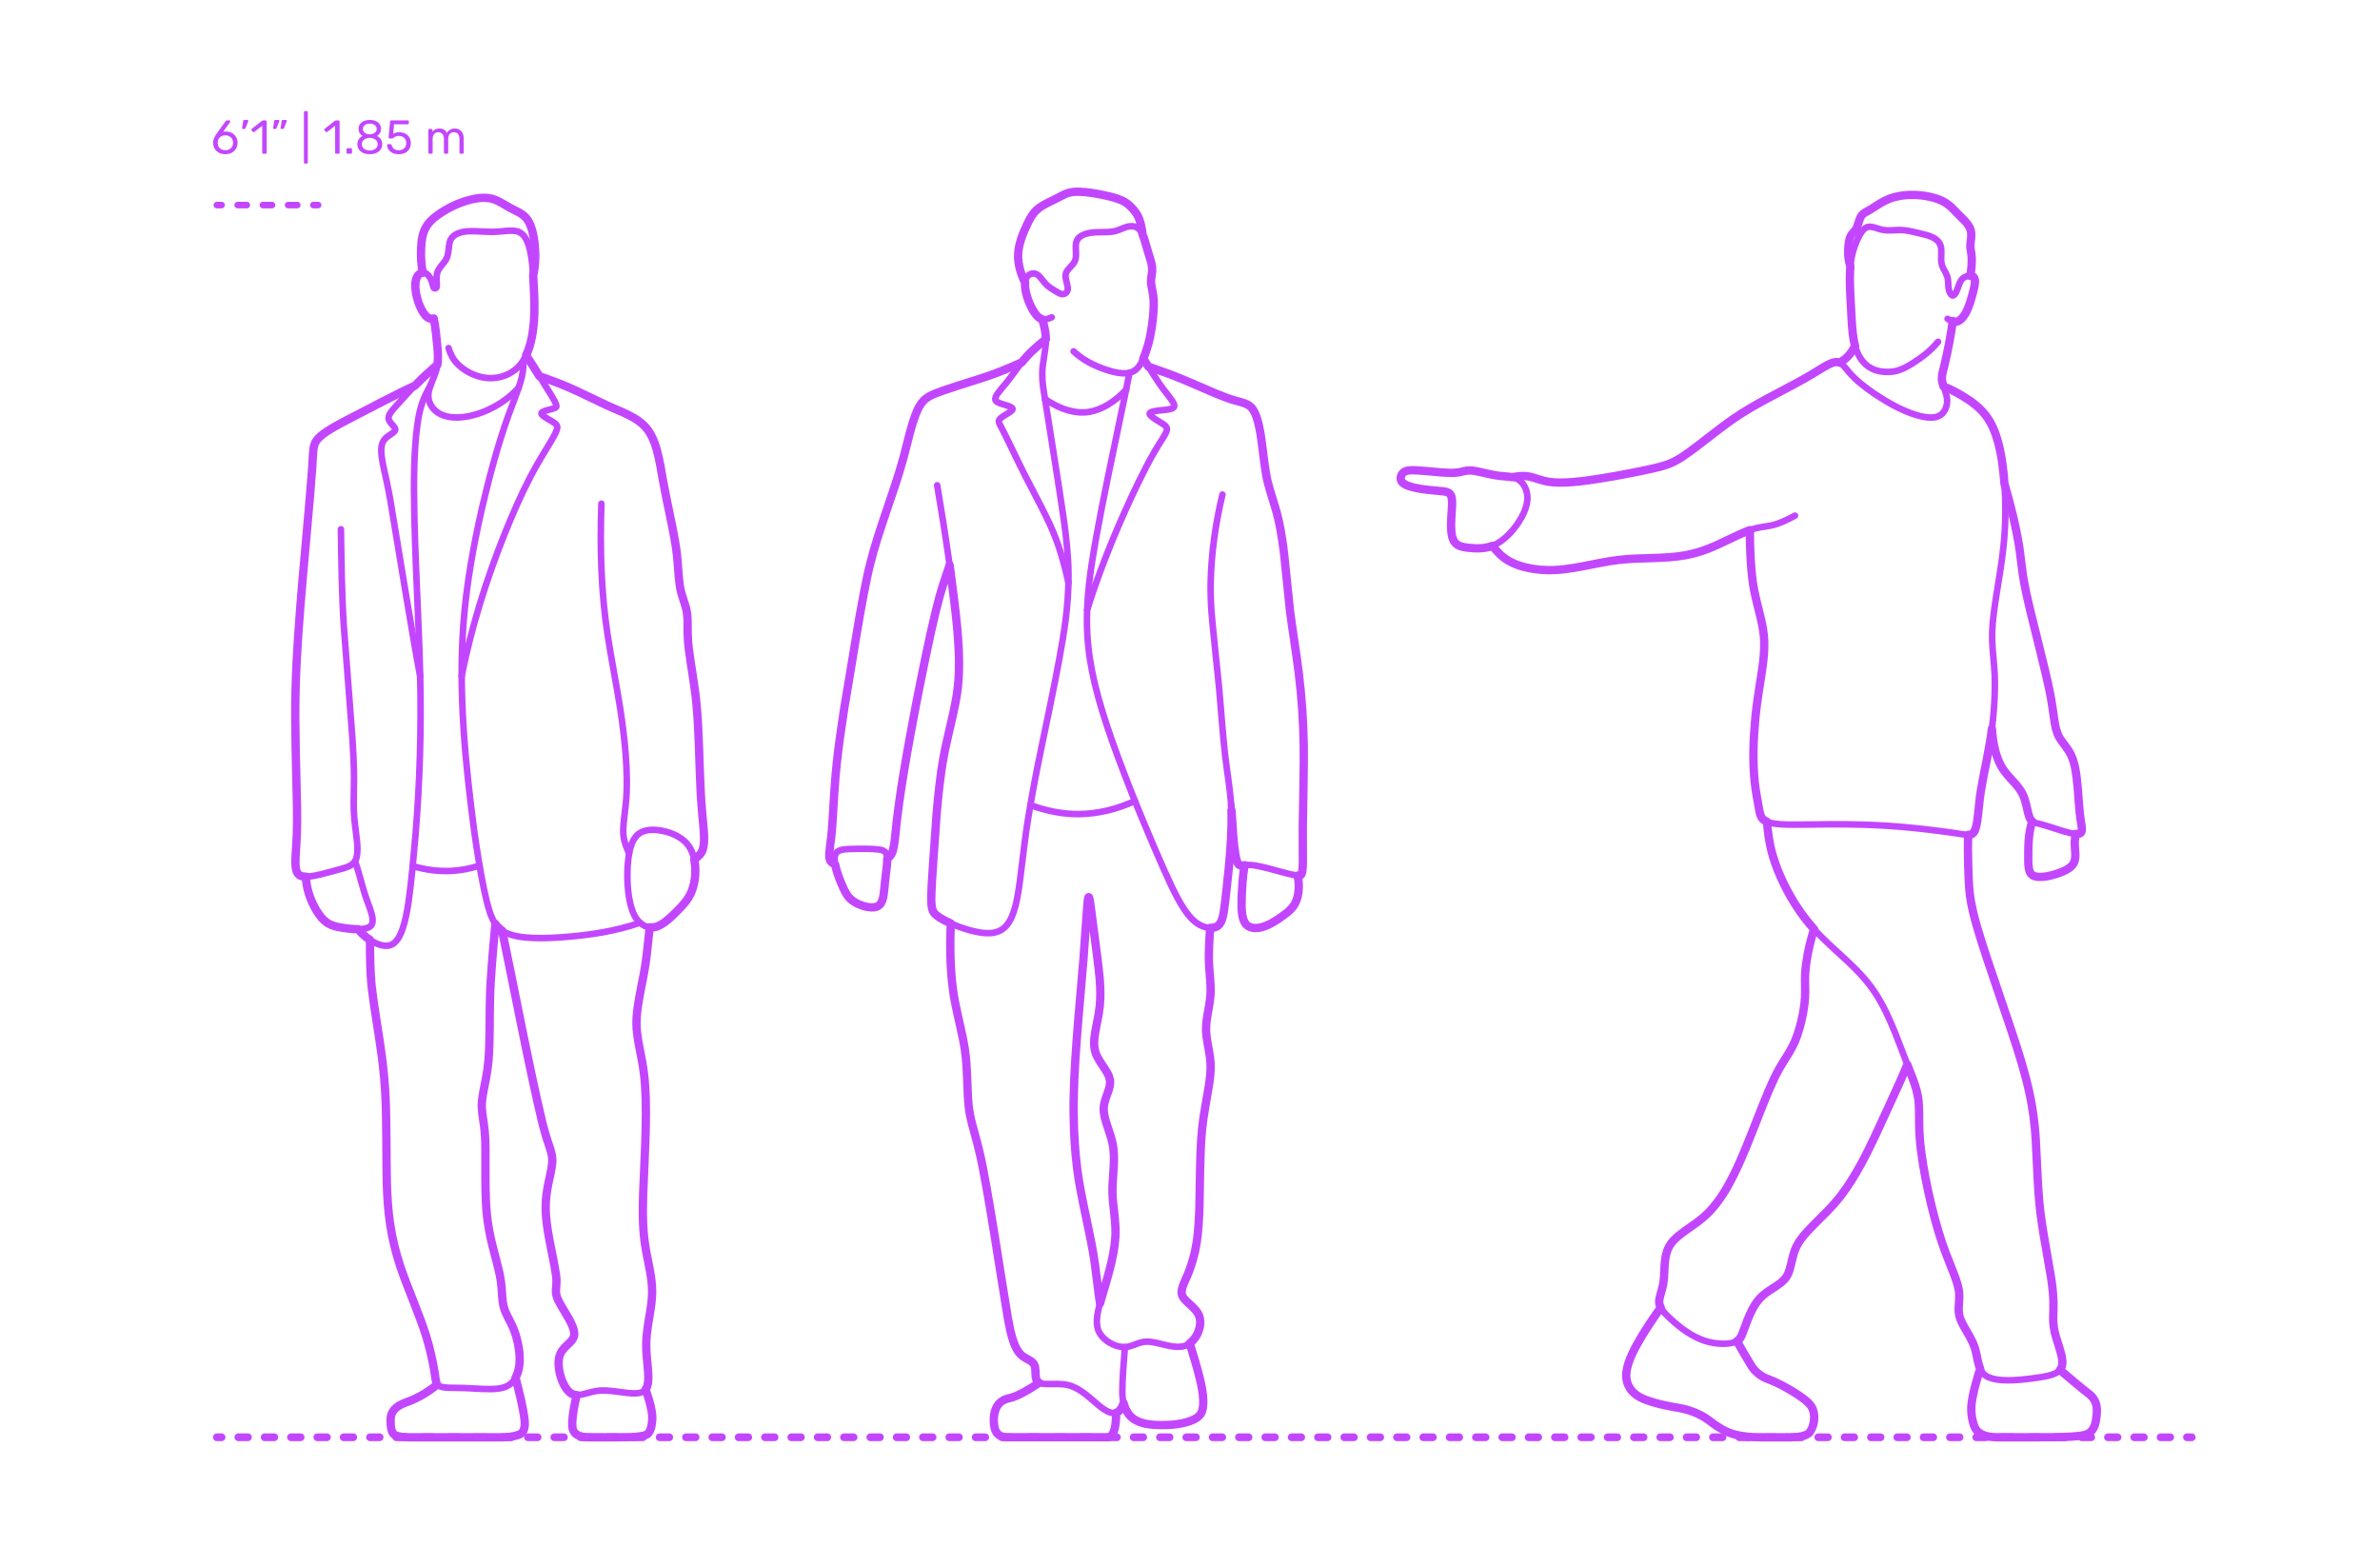 <?xml version="1.0" encoding="utf-8"?>
<!-- Generator: Adobe Illustrator 24.0.3, SVG Export Plug-In . SVG Version: 6.00 Build 0)  -->
<!DOCTYPE svg PUBLIC "-//W3C//DTD SVG 1.1//EN" "http://www.w3.org/Graphics/SVG/1.1/DTD/svg11.dtd">
<svg version="1.1" xmlns:x="http://ns.adobe.com/Extensibility/1.0/" xmlns:i="http://ns.adobe.com/AdobeIllustrator/10.0/" xmlns:graph="http://ns.adobe.com/Graphs/1.0/"
	 xmlns="http://www.w3.org/2000/svg" xmlns:xlink="http://www.w3.org/1999/xlink" x="0px" y="0px" viewBox="0 0 1000 650"
	 enable-background="new 0 0 1000 650" xml:space="preserve">
<g id="FILL-BACKGROUND">
	<rect fill="#FFFFFF" width="1000" height="650"/>
</g>
<g id="N-TEXT">
</g>
<g id="AG-DIAGRAM">
	<g id="POLYLINE_1704_">
		<g>
			<g>
				
					<line fill="none" stroke="#C346FF" stroke-width="3.25" stroke-linecap="round" stroke-linejoin="round" x1="91.106" y1="603.893" x2="93.106" y2="603.893"/>
				
					<line fill="none" stroke="#C346FF" stroke-width="3.25" stroke-linecap="round" stroke-linejoin="round" stroke-dasharray="4.023,7.041" x1="100.147" y1="603.893" x2="915.373" y2="603.893"/>
				
					<line fill="none" stroke="#C346FF" stroke-width="3.25" stroke-linecap="round" stroke-linejoin="round" x1="918.894" y1="603.893" x2="920.894" y2="603.893"/>
			</g>
		</g>
	</g>
</g>
<g id="N-DIMENSIONS">
	<g>
		<path fill="#C346FF" d="M91.929,64.139c-0.78-0.433-1.374-1.016-1.78-1.75c-0.407-0.732-0.61-1.532-0.61-2.399
			c0-1.146,0.46-2.373,1.38-3.68l3.82-5.32c0.014-0.013,0.05-0.06,0.11-0.14c0.06-0.08,0.137-0.144,0.229-0.19
			c0.094-0.046,0.2-0.069,0.32-0.069h0.979c0.12,0,0.217,0.043,0.29,0.129c0.073,0.088,0.11,0.19,0.11,0.311
			c0,0.066-0.033,0.153-0.1,0.26l-2.92,4.08c0.346-0.08,0.732-0.119,1.159-0.119c0.974,0,1.83,0.217,2.57,0.649
			c0.74,0.434,1.313,1.007,1.72,1.72c0.407,0.714,0.61,1.497,0.61,2.35c0,0.854-0.203,1.65-0.61,2.391
			c-0.406,0.74-0.996,1.33-1.77,1.77c-0.773,0.44-1.687,0.66-2.74,0.66C93.632,64.789,92.708,64.572,91.929,64.139z M96.299,62.77
			c0.492-0.24,0.886-0.597,1.18-1.07c0.293-0.473,0.439-1.043,0.439-1.71c0-0.653-0.149-1.216-0.449-1.69
			c-0.301-0.473-0.697-0.832-1.19-1.08c-0.493-0.246-1.026-0.369-1.6-0.369c-0.574,0-1.107,0.123-1.601,0.369
			c-0.493,0.248-0.887,0.607-1.18,1.08c-0.294,0.475-0.44,1.037-0.44,1.69c0,0.667,0.146,1.237,0.44,1.71
			c0.293,0.474,0.687,0.83,1.18,1.07s1.026,0.359,1.601,0.359C95.265,63.129,95.805,63.01,96.299,62.77z"/>
		<path fill="#C346FF" d="M101.778,54.08c-0.054-0.074-0.073-0.178-0.06-0.311l0.439-2.801c0.054-0.386,0.24-0.58,0.561-0.58h1.279
			c0.094,0,0.17,0.034,0.23,0.101c0.06,0.067,0.09,0.147,0.09,0.24c0,0.134-0.02,0.239-0.06,0.319l-1.04,2.701
			c-0.067,0.146-0.141,0.256-0.221,0.33c-0.08,0.072-0.199,0.109-0.359,0.109h-0.62C101.911,54.189,101.831,54.152,101.778,54.08z"
			/>
		<path fill="#C346FF" d="M110.298,64.459c-0.08-0.086-0.12-0.196-0.12-0.33V52.85l-3.359,2.58c-0.094,0.08-0.194,0.119-0.301,0.119
			c-0.12,0-0.233-0.066-0.34-0.199l-0.479-0.62c-0.067-0.093-0.101-0.187-0.101-0.28c0-0.146,0.066-0.267,0.2-0.359l4.34-3.36
			c0.146-0.093,0.32-0.14,0.521-0.14h0.939c0.134,0,0.243,0.043,0.33,0.129c0.087,0.088,0.13,0.197,0.13,0.33v13.08
			c0,0.134-0.043,0.244-0.13,0.33c-0.087,0.088-0.196,0.131-0.33,0.131h-0.979C110.484,64.59,110.378,64.547,110.298,64.459z"/>
		<path fill="#C346FF" d="M114.808,54.069c-0.06-0.08-0.076-0.181-0.05-0.3l0.44-2.801c0.053-0.386,0.239-0.58,0.56-0.58h1.28
			c0.093,0,0.17,0.034,0.229,0.101c0.061,0.067,0.09,0.147,0.09,0.24c0,0.134-0.02,0.239-0.06,0.319l-1.04,2.701
			c-0.066,0.146-0.14,0.256-0.22,0.33c-0.08,0.072-0.2,0.109-0.36,0.109h-0.62C114.951,54.189,114.868,54.149,114.808,54.069z
			 M117.948,54.069c-0.061-0.08-0.077-0.181-0.051-0.3l0.44-2.801c0.053-0.386,0.24-0.58,0.56-0.58h1.28
			c0.094,0,0.17,0.034,0.23,0.101c0.06,0.067,0.09,0.147,0.09,0.24c0,0.134-0.021,0.239-0.061,0.319l-1.04,2.701
			c-0.066,0.146-0.14,0.256-0.22,0.33c-0.08,0.072-0.2,0.109-0.359,0.109h-0.62C118.091,54.189,118.008,54.149,117.948,54.069z"/>
		<path fill="#C346FF" d="M127.817,68.619c-0.08-0.086-0.12-0.197-0.12-0.33v-21.16c0-0.133,0.04-0.242,0.12-0.33
			c0.08-0.086,0.187-0.129,0.319-0.129h0.74c0.133,0,0.243,0.043,0.33,0.129c0.087,0.088,0.13,0.197,0.13,0.33v21.16
			c0,0.133-0.043,0.244-0.13,0.33c-0.087,0.087-0.197,0.131-0.33,0.131h-0.74C128.004,68.75,127.897,68.706,127.817,68.619z"/>
		<path fill="#C346FF" d="M140.937,64.459c-0.08-0.086-0.12-0.196-0.12-0.33V52.85l-3.359,2.58c-0.094,0.08-0.194,0.119-0.301,0.119
			c-0.12,0-0.233-0.066-0.34-0.199l-0.479-0.62c-0.067-0.093-0.101-0.187-0.101-0.28c0-0.146,0.066-0.267,0.2-0.359l4.34-3.36
			c0.146-0.093,0.32-0.14,0.521-0.14h0.939c0.134,0,0.243,0.043,0.33,0.129c0.087,0.088,0.13,0.197,0.13,0.33v13.08
			c0,0.134-0.043,0.244-0.13,0.33c-0.087,0.088-0.196,0.131-0.33,0.131h-0.979C141.123,64.59,141.017,64.547,140.937,64.459z"/>
		<path fill="#C346FF" d="M145.727,64.459c-0.087-0.086-0.13-0.196-0.13-0.33V62.75c0-0.134,0.043-0.247,0.13-0.341
			c0.087-0.093,0.196-0.14,0.33-0.14h1.38c0.133,0,0.243,0.047,0.33,0.14c0.087,0.094,0.13,0.207,0.13,0.341v1.379
			c0,0.134-0.043,0.244-0.13,0.33c-0.087,0.088-0.197,0.131-0.33,0.131h-1.38C145.923,64.59,145.813,64.547,145.727,64.459z"/>
		<path fill="#C346FF" d="M152.666,64.279c-0.793-0.34-1.409-0.83-1.85-1.47s-0.66-1.387-0.66-2.24c0-0.786,0.196-1.477,0.59-2.069
			c0.394-0.594,0.924-1.051,1.59-1.371c-0.533-0.307-0.946-0.709-1.239-1.209c-0.294-0.5-0.44-1.09-0.44-1.771
			c0-1.16,0.434-2.077,1.3-2.75c0.867-0.673,2.007-1.011,3.42-1.011s2.551,0.334,3.41,1c0.86,0.668,1.29,1.588,1.29,2.761
			c0,0.667-0.146,1.25-0.439,1.75c-0.294,0.5-0.7,0.91-1.221,1.229c0.667,0.32,1.197,0.777,1.591,1.371
			c0.393,0.593,0.59,1.289,0.59,2.09c0,0.854-0.221,1.596-0.66,2.229c-0.44,0.634-1.057,1.12-1.851,1.46
			c-0.793,0.34-1.696,0.51-2.71,0.51C154.363,64.789,153.46,64.619,152.666,64.279z M157.746,62.51c0.634-0.48,0.95-1.121,0.95-1.92
			c0-0.801-0.316-1.44-0.95-1.92c-0.633-0.48-1.423-0.721-2.37-0.721c-0.96,0-1.757,0.24-2.39,0.721
			c-0.634,0.479-0.95,1.119-0.95,1.92c0,0.799,0.316,1.439,0.95,1.92c0.633,0.479,1.43,0.72,2.39,0.72
			C156.323,63.229,157.113,62.989,157.746,62.51z M157.437,55.789c0.56-0.4,0.84-0.933,0.84-1.6c0-0.68-0.277-1.223-0.83-1.63
			c-0.554-0.407-1.243-0.61-2.07-0.61c-0.84,0-1.533,0.203-2.08,0.61s-0.819,0.95-0.819,1.63s0.272,1.223,0.819,1.63
			s1.24,0.61,2.08,0.61C156.189,56.402,156.876,56.189,157.437,55.789z"/>
		<path fill="#C346FF" d="M164.937,64.25c-0.734-0.361-1.294-0.83-1.681-1.41s-0.593-1.203-0.62-1.871V60.93
			c0-0.107,0.04-0.193,0.12-0.26s0.173-0.101,0.28-0.101h0.979c0.28,0,0.46,0.147,0.54,0.44c0.2,0.72,0.57,1.256,1.11,1.609
			s1.163,0.53,1.87,0.53c0.906,0,1.66-0.276,2.26-0.83c0.601-0.554,0.9-1.316,0.9-2.29c0-0.893-0.3-1.604-0.9-2.13
			c-0.6-0.526-1.354-0.79-2.26-0.79c-0.48,0-0.867,0.061-1.16,0.18c-0.293,0.12-0.594,0.294-0.9,0.521
			c-0.173,0.134-0.316,0.229-0.43,0.29c-0.113,0.06-0.236,0.09-0.37,0.09h-0.96c-0.12,0-0.227-0.043-0.319-0.13
			c-0.094-0.087-0.134-0.19-0.12-0.31l0.62-6.66c0.04-0.334,0.206-0.5,0.5-0.5h6.92c0.146,0,0.26,0.039,0.34,0.119
			s0.12,0.193,0.12,0.34v0.74c0,0.134-0.044,0.24-0.13,0.32c-0.087,0.08-0.197,0.12-0.33,0.12h-5.761l-0.359,4.021
			c0.64-0.453,1.5-0.681,2.58-0.681c0.893,0,1.706,0.177,2.439,0.53s1.316,0.869,1.75,1.55s0.65,1.487,0.65,2.42
			c0,0.987-0.217,1.837-0.65,2.55c-0.434,0.714-1.033,1.254-1.8,1.62s-1.644,0.55-2.63,0.55
			C166.536,64.789,165.669,64.609,164.937,64.25z"/>
		<path fill="#C346FF" d="M180.105,64.459c-0.087-0.086-0.13-0.196-0.13-0.33v-9.479c0-0.134,0.043-0.243,0.13-0.33
			s0.197-0.13,0.33-0.13h0.84c0.134,0,0.24,0.043,0.32,0.13s0.12,0.196,0.12,0.33v0.681c0.72-0.895,1.693-1.341,2.92-1.341
			c1.467,0,2.507,0.614,3.12,1.841c0.32-0.561,0.776-1.008,1.37-1.341c0.593-0.333,1.257-0.5,1.99-0.5
			c1.093,0,1.986,0.374,2.68,1.12c0.693,0.747,1.04,1.826,1.04,3.24v5.779c0,0.134-0.044,0.244-0.13,0.33
			c-0.087,0.088-0.197,0.131-0.33,0.131h-0.86c-0.133,0-0.243-0.043-0.33-0.131c-0.087-0.086-0.13-0.196-0.13-0.33v-5.6
			c0-1.066-0.22-1.83-0.66-2.29c-0.439-0.46-1.02-0.69-1.739-0.69c-0.641,0-1.19,0.237-1.65,0.711c-0.46,0.473-0.69,1.229-0.69,2.27
			v5.6c0,0.134-0.043,0.244-0.13,0.33c-0.087,0.088-0.196,0.131-0.33,0.131h-0.88c-0.133,0-0.243-0.043-0.33-0.131
			c-0.087-0.086-0.13-0.196-0.13-0.33v-5.6c0-1.053-0.229-1.812-0.689-2.279s-1.03-0.701-1.71-0.701c-0.641,0-1.19,0.234-1.65,0.701
			s-0.69,1.219-0.69,2.26v5.619c0,0.134-0.043,0.244-0.13,0.33c-0.087,0.088-0.196,0.131-0.33,0.131h-0.88
			C180.303,64.59,180.192,64.547,180.105,64.459z"/>
	</g>
</g>
<g id="AG-GUIDES">
	<g id="POLYLINE_1692_">
		<g>
			<g>
				
					<line fill="none" stroke="#C346FF" stroke-width="2.75" stroke-linecap="round" stroke-linejoin="round" x1="91.106" y1="86.163" x2="93.106" y2="86.163"/>
				
					<line fill="none" stroke="#C346FF" stroke-width="2.75" stroke-linecap="round" stroke-linejoin="round" stroke-dasharray="3.855,6.747" x1="99.853" y1="86.163" x2="128.286" y2="86.163"/>
				
					<line fill="none" stroke="#C346FF" stroke-width="2.75" stroke-linecap="round" stroke-linejoin="round" x1="131.66" y1="86.163" x2="133.66" y2="86.163"/>
			</g>
		</g>
	</g>
</g>
<g id="AG-POP-CULTURE">
	<g id="POLYLINE_1448_">
		
			<path fill="none" stroke="#C346FF" stroke-width="2.75" stroke-linecap="round" stroke-linejoin="round" stroke-miterlimit="10" d="
			M697.804,549.421c-3.426,4.842-6.966,10.036-9.839,15.219c-1.459,2.671-2.907,5.449-3.81,8.364
			c-0.687,2.235-1.112,4.637-0.665,6.961c0.225,1.136,0.68,2.227,1.287,3.211c0.977,1.581,2.416,2.84,4.026,3.75
			c1.484,0.843,3.143,1.411,4.758,1.95c2.867,0.923,5.893,1.614,8.854,2.158c2.349,0.403,4.765,0.782,7.04,1.502
			c2.604,0.796,5.137,1.927,7.414,3.425c0.909,0.588,1.814,1.317,2.683,1.965c1.279,0.942,2.631,1.839,4.019,2.613
			c1.914,1.073,3.974,1.928,6.125,2.382c2.208,0.5,4.515,0.783,6.774,0.906c2.627,0.143,13.615,0.059,16.37,0.066
			c1.62-0.042,3.274-0.159,4.842-0.587c0.91-0.251,1.879-0.656,2.531-1.34c0.238-0.25,0.36-0.466,0.536-0.733
			c0.198-0.317,0.38-0.653,0.536-0.993c0.566-1.221,0.855-2.561,0.955-3.898c0.142-1.751-0.118-3.577-1.004-5.115
			c-0.432-0.774-1.032-1.446-1.676-2.05c-1.079-1.012-2.317-1.911-3.537-2.748c-3.195-2.138-6.579-4.094-10.073-5.701
			c-1.213-0.564-2.54-1.061-3.782-1.55c-1.903-0.8-3.648-2.005-5.012-3.56c-0.387-0.438-0.751-0.911-1.078-1.395
			c-1.721-2.763-4.656-7.884-6.288-10.72"/>
	</g>
	<g id="POLYLINE_1210_">
		
			<path fill="none" stroke="#C346FF" stroke-width="2.75" stroke-linecap="round" stroke-linejoin="round" stroke-miterlimit="10" d="
			M801.397,447.353c-2.816,7.016-10.512,23.349-13.76,30.46c-1.661,3.49-3.793,7.847-5.637,11.214
			c-2.479,4.548-5.229,9.069-8.379,13.187c-1.886,2.474-4.065,4.875-6.237,7.104c-2.489,2.543-7.509,7.331-9.657,10.037
			c-1.111,1.37-2.143,2.839-2.918,4.428c-1.378,2.776-1.873,6.092-2.68,9.062c-0.4,1.421-0.92,2.845-1.801,4.043
			c-1.03,1.399-2.467,2.442-3.896,3.402c-2.261,1.483-4.965,3.092-6.819,5.069c-3.696,3.948-5.433,9.515-7.293,14.488
			c-0.394,1.001-0.79,2.053-1.524,2.86c-0.525,0.575-1.167,0.933-1.878,1.195c-1.591,0.563-3.306,0.698-4.983,0.7
			c-2.616-0.021-5.234-0.453-7.722-1.26c-5.433-1.814-10.129-5.342-14.296-9.193c-1.199-1.138-2.46-2.318-3.439-3.656
			c-0.561-0.773-1.034-1.636-1.226-2.579c-0.259-1.241,0.037-2.515,0.36-3.716c0.376-1.324,0.921-3.086,1.17-4.424
			c0.215-1.097,0.323-2.254,0.397-3.369c0.293-4.28,0.061-9.158,2.312-12.964c1.003-1.678,2.425-3.07,3.925-4.306
			c3.124-2.546,6.982-4.83,10.05-7.448c4.249-3.587,7.557-8.181,10.317-12.976c7.62-13.355,13.128-31.597,19.652-45.51
			c1.62-3.555,4.069-7.392,6.139-10.699c0.836-1.382,1.642-2.838,2.305-4.31c0.929-2.059,1.667-4.248,2.285-6.419
			c0.955-3.399,1.669-6.902,2.065-10.411c0.162-1.446,0.248-2.962,0.258-4.418c0.012-2.445-0.148-5.256-0.012-7.694
			c0.141-2.695,0.549-5.471,1.04-8.125c0.675-3.57,1.587-7.229,2.711-10.685"/>
	</g>
	<g id="POLYLINE_1209_">
		
			<path fill="none" stroke="#C346FF" stroke-width="2.75" stroke-linecap="round" stroke-linejoin="round" stroke-miterlimit="10" d="
			M832.015,575.115c-1.215,3.862-2.439,7.937-3.194,11.913c-0.279,1.506-0.517,3.067-0.539,4.599
			c-0.038,1.772,0.149,3.566,0.555,5.292c0.181,0.76,0.407,1.547,0.671,2.282c0.214,0.578,0.512,1.129,0.889,1.617
			c1.063,1.392,2.713,2.192,4.383,2.602c1.442,0.356,2.943,0.471,4.424,0.473c5.962-0.034,23.055,0.105,28.736-0.14
			c1.973-0.087,4.083-0.203,6.039-0.468c1.139-0.17,2.325-0.34,3.349-0.898c1.225-0.65,2.108-1.777,2.63-3.036
			c0.544-1.275,0.739-2.681,0.917-4.046c0.195-1.704,0.293-3.468-0.115-5.148c-0.192-0.744-0.501-1.46-0.893-2.12
			c-0.429-0.716-0.974-1.364-1.6-1.917c-0.229-0.202-0.473-0.397-0.721-0.575c-2.826-2.084-9.227-7.622-12.014-9.934"/>
	</g>
	<g id="POLYLINE_1208_">
		
			<path fill="none" stroke="#C346FF" stroke-width="2.75" stroke-linecap="round" stroke-linejoin="round" stroke-miterlimit="10" d="
			M742.443,345.275c0.37,4.852,1.073,9.744,2.472,14.413c1.217,4.122,2.877,8.159,4.771,12.014c2.391,4.843,5.239,9.53,8.494,13.842
			c5.944,8.071,14.597,14.709,21.625,21.786c2.839,2.876,5.539,5.987,7.778,9.356c3.647,5.458,6.409,11.561,8.841,17.643
			c1.249,3.347,7.332,18.796,8.279,21.841c0.535,1.672,0.989,3.41,1.252,5.146c0.457,2.877,0.378,6.659,0.407,9.596
			c0.017,3.259,0.161,6.743,0.509,9.979c0.81,7.603,2.31,15.424,4.01,22.879c1.795,7.667,3.931,15.545,6.717,22.912
			c1.254,3.303,3.917,9.564,4.841,12.852c0.404,1.419,0.711,2.885,0.775,4.362c0.135,2.663-0.495,5.435-0.108,8.088
			c0.16,1.146,0.546,2.255,1.025,3.305c1.832,3.915,4.771,7.647,5.857,11.884c0.603,2.17,0.923,4.782,1.632,6.922
			c0.406,1.217,1.005,2.406,1.949,3.296c1.383,1.297,3.281,1.85,5.106,2.181c3.359,0.564,6.824,0.416,10.206,0.147
			c2.461-0.202,5.312-0.587,7.762-0.945c1.336-0.209,2.806-0.444,4.117-0.771c1.01-0.252,2.025-0.562,2.958-1.03
			c0.648-0.327,1.265-0.742,1.75-1.286c0.992-1.083,1.158-2.539,1.048-3.932c-0.135-1.741-0.634-3.478-1.128-5.148
			c-0.641-2.104-1.639-4.979-2.098-7.049c-0.266-1.192-0.445-2.426-0.528-3.644c-0.146-1.684,0-4.667,0.04-6.409
			c0.035-1.985-0.033-4.04-0.192-6.019c-0.165-2.098-0.46-4.367-0.778-6.452c-0.879-5.505-3.167-17.806-3.917-23.19
			c-1.761-11.166-1.911-24.154-2.579-35.463c-0.394-6.314-1.24-12.779-2.584-18.962c-0.894-4.152-2.074-8.596-3.27-12.673
			c-4.632-15.681-13.979-40.97-18.59-56.631c-1.416-4.859-2.759-9.999-3.303-15.041c-0.406-3.541-0.465-8.016-0.611-11.544
			c-0.108-3.958-0.206-8.789,0.025-12.756"/>
	</g>
	<g id="POLYLINE_1207_">
		
			<path fill="none" stroke="#C346FF" stroke-width="2.75" stroke-linecap="round" stroke-linejoin="round" stroke-miterlimit="10" d="
			M853.914,345.11c-1.822,5.277-1.692,11.077-1.697,16.595c0.016,1.082,0.04,2.199,0.24,3.263c0.115,0.601,0.291,1.201,0.601,1.732
			c0.305,0.531,0.753,0.956,1.265,1.215c0.612,0.312,1.266,0.439,1.939,0.507c1.727,0.147,3.472-0.134,5.154-0.509
			c1.843-0.429,3.675-1.02,5.413-1.77c1.707-0.755,3.495-1.752,4.439-3.423c0.805-1.43,0.773-3.144,0.685-4.735
			c-0.078-1.147-0.247-2.701-0.223-3.845c0.019-1.225,0.223-2.551,0.35-3.769"/>
	</g>
	<g id="POLYLINE_1206_">
		
			<path fill="none" stroke="#C346FF" stroke-width="2.75" stroke-linecap="round" stroke-linejoin="round" stroke-miterlimit="10" d="
			M836.947,306.194c0.184,3.11,0.607,6.244,1.393,9.261c0.588,2.234,1.386,4.443,2.514,6.464c1.349,2.503,3.711,4.925,5.609,7.038
			c1.227,1.38,2.417,2.842,3.267,4.49c0.776,1.498,1.252,3.155,1.652,4.788c0.335,1.364,0.782,3.657,1.261,4.95
			c0.224,0.617,0.548,1.286,1.03,1.725c0.477,0.441,1.023,0.663,1.616,0.85c0.601,0.193,2.04,0.517,2.667,0.678
			c3.48,0.917,8.122,2.693,11.619,3.507c0.806,0.187,1.639,0.354,2.464,0.423c0.565,0.043,1.212,0.053,1.734-0.142
			c0.037-0.015,0.055-0.022,0.055-0.022c0.036-0.016,0.053-0.024,0.053-0.024c0.035-0.017,0.052-0.025,0.052-0.025
			c0.033-0.018,0.05-0.027,0.05-0.027c0.032-0.019,0.048-0.028,0.048-0.028c0.031-0.02,0.046-0.03,0.046-0.03
			c0.03-0.021,0.044-0.031,0.044-0.031c0.028-0.022,0.042-0.033,0.042-0.033c0.041-0.034,0.054-0.046,0.054-0.046
			c0.038-0.036,0.051-0.048,0.051-0.048c0.036-0.038,0.048-0.051,0.048-0.051c0.034-0.04,0.045-0.053,0.045-0.053
			c0.032-0.042,0.042-0.056,0.042-0.056c0.02-0.029,0.029-0.043,0.029-0.043c0.019-0.03,0.028-0.045,0.028-0.045
			c0.018-0.031,0.026-0.046,0.026-0.046c0.017-0.032,0.025-0.047,0.025-0.047c0.25-0.534,0.23-1.081,0.202-1.643
			c-0.043-0.817-0.403-2.803-0.531-3.65c-0.132-0.852-0.256-1.869-0.345-2.726c-0.601-5.841-0.785-13.328-1.977-19.057
			c-0.376-1.799-0.879-3.602-1.686-5.259c-0.625-1.304-1.441-2.536-2.302-3.695c-0.917-1.225-2.094-2.695-2.805-4.046
			c-1.058-2.002-1.482-4.282-1.843-6.497c-0.488-3.35-1.213-8.631-1.891-11.868c-2.141-10.809-7.665-31.188-9.976-41.967
			c-0.505-2.369-1.041-5.148-1.397-7.538c-0.274-1.656-1.115-8.671-1.343-10.43c-1.369-9.379-3.821-18.877-6.42-27.988"/>
	</g>
	<g id="POLYLINE_1205_">
		
			<path fill="none" stroke="#C346FF" stroke-width="2.75" stroke-linecap="round" stroke-linejoin="round" stroke-miterlimit="10" d="
			M772.912,152.369c1.113-0.611,2.171-1.347,3.089-2.226c1.435-1.38,2.598-3.049,3.424-4.859"/>
	</g>
	<g id="POLYLINE_1204_">
		
			<path fill="none" stroke="#C346FF" stroke-width="2.75" stroke-linecap="round" stroke-linejoin="round" stroke-miterlimit="10" d="
			M777.466,111.886c-0.331-1.067-0.612-2.171-0.757-3.28c-0.206-1.58-0.208-3.195-0.099-4.783c0.093-1.215,0.253-2.446,0.604-3.615
			c0.137-0.446,0.307-0.891,0.541-1.296c0.211-0.368,0.479-0.705,0.765-1.018c0.331-0.363,0.781-0.812,1.061-1.207
			c0.204-0.278,0.376-0.583,0.519-0.896c0.505-1.116,0.82-2.441,1.246-3.588c0.22-0.589,0.477-1.195,0.859-1.694
			c0.362-0.479,0.844-0.855,1.354-1.165c0.831-0.493,1.862-0.999,2.672-1.525l2.904-1.856c2.16-1.358,4.475-2.538,6.957-3.173
			c2.828-0.747,5.792-0.983,8.71-0.872c2.644,0.109,5.302,0.487,7.847,1.223c1.554,0.456,3.092,1.053,4.49,1.876
			c1.292,0.755,2.441,1.755,3.493,2.813c1.223,1.26,2.938,3.031,4.208,4.257c1.309,1.345,2.661,2.808,3.185,4.654
			c0.326,1.187,0.262,2.445,0.136,3.657c-0.085,0.778-0.267,2.088-0.269,2.86c-0.006,0.578,0.055,1.168,0.144,1.739
			c0.164,0.988,0.38,2.186,0.416,3.179c0.109,2.575-0.148,5.188-0.595,7.723"/>
	</g>
	<g id="POLYLINE_1203_">
		
			<path fill="none" stroke="#C346FF" stroke-width="2.75" stroke-linecap="round" stroke-linejoin="round" stroke-miterlimit="10" d="
			M814.306,143.593c-2.913,3.631-6.707,6.536-10.622,9.012c-2.041,1.243-4.152,2.492-6.469,3.14
			c-1.435,0.393-2.94,0.532-4.425,0.518c-1.677-0.024-3.37-0.264-4.959-0.814c-1.939-0.657-3.665-1.877-4.995-3.427
			c-3.759-4.37-4.313-10.414-4.721-15.936c-0.228-5.074-0.852-13.5-0.864-18.49c-0.015-3.004,0.115-6.066,0.672-9.022
			c0.418-2.268,1.08-4.506,1.949-6.643c0.544-1.326,1.145-2.663,1.911-3.876c0.771-1.193,1.787-2.465,3.245-2.738
			c0.973-0.168,1.958,0.093,2.888,0.365c1.091,0.333,2.403,0.797,3.525,0.963c0.993,0.156,2.023,0.17,3.027,0.141
			c0,0,2.918-0.133,2.918-0.133c1.996-0.096,4.001,0.188,5.945,0.626c1.821,0.445,4.272,0.963,6.058,1.464
			c0.721,0.207,1.459,0.449,2.147,0.746c0.859,0.371,1.685,0.847,2.374,1.485c0.625,0.575,1.125,1.294,1.411,2.096
			c0.373,1.033,0.374,2.161,0.355,3.246c-0.031,1.58-0.213,3.457,0.237,4.987c0.314,1.122,1.039,2.291,1.594,3.312
			c0.464,0.847,0.81,1.707,0.931,2.672c0.236,1.665,0.034,3.508,0.622,5.111c0.179,0.499,0.445,1.054,0.811,1.426
			c0.03,0.029,0.045,0.044,0.045,0.044c0.03,0.027,0.045,0.041,0.045,0.041c0.03,0.026,0.046,0.038,0.046,0.038
			c0.031,0.024,0.046,0.035,0.046,0.035c0.031,0.022,0.046,0.032,0.046,0.032c0.039,0.024,0.046,0.029,0.046,0.029
			c0.039,0.021,0.047,0.025,0.047,0.025c0.039,0.019,0.047,0.022,0.047,0.022c0.039,0.016,0.047,0.019,0.047,0.019
			c0.039,0.013,0.047,0.015,0.047,0.015c0.039,0.01,0.047,0.012,0.047,0.012c0.039,0.007,0.047,0.008,0.047,0.008
			c0.039,0.004,0.047,0.004,0.047,0.004c0.039,0.001,0.047,0.001,0.047,0.001c0.039-0.002,0.047-0.003,0.047-0.003
			c0.039-0.005,0.047-0.007,0.047-0.007c0.039-0.008,0.047-0.01,0.047-0.01c0.039-0.011,0.047-0.014,0.047-0.014
			c0.039-0.014,0.047-0.017,0.047-0.017c0.039-0.017,0.047-0.021,0.047-0.021c0.039-0.02,0.047-0.024,0.047-0.024
			c0.031-0.018,0.047-0.027,0.047-0.027c0.031-0.02,0.047-0.03,0.047-0.03c0.031-0.022,0.047-0.033,0.047-0.033
			c0.031-0.024,0.047-0.036,0.047-0.036c0.031-0.026,0.046-0.039,0.046-0.039c0.497-0.466,0.772-1.044,1.052-1.641
			c0.708-1.557,1.018-3.388,2.089-4.759c0.666-0.845,1.604-1.325,2.629-1.522c0.695-0.125,1.473-0.113,2.074,0.233
			c0.038,0.023,0.051,0.031,0.051,0.031c0.037,0.024,0.049,0.033,0.049,0.033c0.036,0.025,0.048,0.034,0.048,0.034
			c0.035,0.027,0.046,0.036,0.046,0.036c0.034,0.028,0.044,0.037,0.044,0.037c0.039,0.035,0.051,0.047,0.051,0.047
			c0.037,0.037,0.049,0.049,0.049,0.049c0.035,0.038,0.046,0.051,0.046,0.051c0.033,0.04,0.044,0.054,0.044,0.054
			c0.322,0.418,0.407,0.911,0.444,1.394c0.035,0.575-0.025,1.16-0.109,1.729c-0.252,1.586-0.731,3.299-1.145,4.853
			c-0.611,2.172-1.303,4.374-2.311,6.398c-0.636,1.258-1.43,2.478-2.523,3.386c-0.578,0.481-1.338,0.896-2.099,0.826
			c-0.534-0.038-1.021-0.22-1.523-0.38c-0.617-0.211-1.234-0.462-1.782-0.82"/>
	</g>
	<g id="POLYLINE_1202_">
		
			<path fill="none" stroke="#C346FF" stroke-width="2.75" stroke-linecap="round" stroke-linejoin="round" stroke-miterlimit="10" d="
			M735.239,222.735c0.037,7.214,0.237,14.701,1.243,21.847c0.566,4.526,2.264,10.808,3.363,15.284
			c0.706,3.019,1.277,6.132,1.413,9.233c0.183,4.075-0.281,8.229-0.848,12.261c-0.958,6.172-2.566,15.881-3.02,21.982
			c-0.77,9.415-1.085,19.043,0.297,28.415c0.366,2.454,1.197,7.052,1.678,9.532c0.097,0.409,0.196,0.83,0.344,1.224
			c0.316,0.908,0.909,1.732,1.698,2.23c1.218,0.775,2.659,1.072,4.063,1.305c1.563,0.241,3.212,0.343,4.793,0.4
			c2.724,0.131,15.856-0.095,18.855-0.113c3.967-0.014,9.387,0.047,13.352,0.156c14.212,0.353,28.904,2.006,42.955,4.153
			c0.842,0.107,1.756,0.224,2.579,0.004c0.865-0.225,1.404-0.923,1.743-1.686c0.346-0.761,0.557-1.586,0.734-2.4
			c0.79-3.825,0.999-8.928,1.593-12.796c0.881-6.162,2.702-13.99,3.768-20.133c1.476-8.695,2.337-17.622,2.341-26.445
			c0.06-4.244-0.619-10.549-0.961-14.804c-0.166-2.342-0.246-4.77-0.16-7.112c0.171-4.683,0.908-9.73,1.616-14.377
			c0.933-5.905,2.533-15.264,3.1-21.088c0.494-4.718,0.781-9.667,0.812-14.41c0.02-7.009-0.344-14.173-1.335-21.114
			c-0.712-4.758-1.733-9.557-3.611-14.003c-0.953-2.251-2.19-4.405-3.746-6.295c-1.839-2.26-4.091-4.178-6.495-5.814
			c-3.379-2.245-6.965-4.314-10.769-5.749"/>
	</g>
	<g id="POLYLINE_1201_">
		
			<path fill="none" stroke="#C346FF" stroke-width="2.75" stroke-linecap="round" stroke-linejoin="round" stroke-miterlimit="10" d="
			M635.415,200.522c2.106-0.39,4.287-0.705,6.424-0.405c1.584,0.205,3.753,0.994,5.292,1.46c1.192,0.36,2.425,0.674,3.656,0.865
			c1.498,0.236,3.062,0.319,4.579,0.333c3.653,0.021,7.413-0.368,11.036-0.832c7.76-1.039,16.35-2.627,24.035-4.217
			c2.876-0.636,6.157-1.296,8.965-2.157c2.676-0.812,5.196-2.114,7.523-3.655c7.828-5.272,16.629-13.058,24.612-18.071
			c9.196-5.909,20.14-10.838,29.525-16.433l5.127-3.121c1.218-0.71,2.481-1.429,3.825-1.87c0.754-0.24,1.583-0.4,2.365-0.224
			c0.771,0.173,1.41,0.659,1.947,1.181c0.731,0.7,1.782,2.072,2.443,2.857c3.123,3.698,7.077,6.654,11.051,9.377
			c5.26,3.49,10.863,6.691,16.893,8.633c2.156,0.661,4.402,1.204,6.668,1.208c1.027-0.008,2.072-0.15,3.022-0.554
			c0.802-0.329,1.558-0.92,2.082-1.578c1.142-1.416,1.675-3.269,1.643-5.075c-0.026-1.325-0.395-2.627-0.813-3.876
			c-0.54-1.639-1.367-3.498-1.395-5.239c-0.062-1.773,0.692-4.033,1.092-5.757c1.431-5.995,2.638-12.359,3.496-18.463"/>
	</g>
	<g id="POLYLINE_1200_">
		
			<path fill="none" stroke="#C346FF" stroke-width="2.75" stroke-linecap="round" stroke-linejoin="round" stroke-miterlimit="10" d="
			M627.039,229.342c1.876,2.355,3.991,4.599,6.597,6.15c1.676,1.015,3.511,1.767,5.38,2.347c2.861,0.881,5.869,1.381,8.853,1.595
			c10.046,0.803,20.772-2.594,30.648-3.966c8.714-1.264,18.224-0.606,26.949-1.743c3.198-0.426,6.391-1.137,9.454-2.152
			c5.18-1.71,10.995-4.715,15.963-7.009c2.159-0.972,4.412-1.973,6.705-2.57c2.051-0.56,4.553-0.753,6.632-1.202
			c3.52-0.805,6.832-2.407,9.98-4.144"/>
	</g>
	<g id="POLYLINE_1199_">
		
			<path fill="none" stroke="#C346FF" stroke-width="2.75" stroke-linecap="round" stroke-linejoin="round" stroke-miterlimit="10" d="
			M637.723,201.336c2.054,1.194,3.325,3.428,3.82,5.704c0.481,2.227,0.14,4.557-0.596,6.69c-0.905,2.607-2.34,5.023-3.965,7.243
			c-1.389,1.873-2.978,3.641-4.753,5.156c-1.305,1.11-2.734,2.105-4.29,2.831c-1.683,0.786-3.522,1.218-5.37,1.367
			c-2.206,0.175-4.451-0.002-6.639-0.294c-1.68-0.24-3.559-0.737-4.652-2.117c-0.452-0.56-0.738-1.202-0.956-1.88
			c-0.296-0.939-0.443-1.928-0.529-2.906c-0.316-3.585,0.233-7.774,0.328-11.373c0.011-0.808-0.004-1.638-0.137-2.437
			c-0.11-0.661-0.338-1.396-0.808-1.867c-0.421-0.428-0.95-0.633-1.496-0.777c-0.688-0.176-1.421-0.249-2.127-0.32
			c-4.046-0.356-8.405-0.685-12.332-1.73c-1.312-0.375-2.747-0.829-3.801-1.715c-0.414-0.352-0.698-0.789-0.827-1.28
			c-0.143-0.526-0.08-1.065,0.074-1.548c0.183-0.558,0.506-1.066,0.921-1.463c0.347-0.341,0.784-0.567,1.208-0.716
			c0.63-0.215,1.304-0.286,1.966-0.318c2.93-0.109,9.754,0.686,12.772,0.902c2.262,0.145,4.614,0.331,6.87,0.055
			c1.316-0.154,2.644-0.636,3.956-0.812c1.69-0.213,3.406,0.157,5.059,0.484c1.89,0.41,5.626,1.312,7.483,1.583
			c1.603,0.261,3.698,0.354,5.319,0.537C635.427,200.482,636.658,200.726,637.723,201.336z"/>
	</g>
	<g id="POLYLINE_1198_">
		
			<path fill="none" stroke="#C346FF" stroke-width="2.75" stroke-linecap="round" stroke-linejoin="round" stroke-miterlimit="10" d="
			M439.027,167.635c2.997,2.076,6.3,3.785,9.816,4.784c2.903,0.823,5.995,1.133,8.979,0.601c2.682-0.471,5.243-1.536,7.582-2.914
			c2.906-1.717,5.525-3.932,7.802-6.419"/>
	</g>
	<g id="POLYLINE_1197_">
		
			<path fill="none" stroke="#C346FF" stroke-width="2.75" stroke-linecap="round" stroke-linejoin="round" stroke-miterlimit="10" d="
			M399.489,387.989c-0.362,9.094-0.294,18.389,0.872,27.423c0.786,6.52,2.979,14.691,4.276,21.151
			c0.484,2.454,0.921,5.086,1.175,7.572c0.486,4.453,0.644,11.471,0.847,15.999c0.146,2.786,0.391,5.647,0.932,8.384
			c1.004,5.073,2.9,10.67,3.999,15.727c3.219,13.206,9.512,55.661,11.902,69.655c0.57,3.12,1.195,6.349,2.191,9.362
			c0.551,1.635,1.222,3.266,2.22,4.684c0.434,0.614,0.942,1.185,1.526,1.66c0.823,0.692,2.065,1.322,3.005,1.852
			c0.77,0.437,1.607,1.006,2.041,1.771c0.231,0.395,0.36,0.843,0.441,1.291c0.156,0.821,0.164,2.062,0.203,2.905
			c0.061,1.009,0.114,2.187,0.773,3c0.031,0.036,0.046,0.053,0.046,0.053c0.462,0.503,1.077,0.71,1.703,0.847
			c0.89,0.182,1.828,0.199,2.734,0.204c2.713-0.014,5.867-0.198,8.503,0.47c4.864,1.212,8.777,5.141,12.511,8.278
			c1.643,1.349,3.414,2.78,5.511,3.315c0.8,0.195,1.685,0.203,2.443-0.145c0.715-0.325,1.204-0.865,1.618-1.478
			c0.489-0.735,0.847-1.557,1.151-2.384"/>
	</g>
	<g id="POLYLINE_1196_">
		
			<path fill="none" stroke="#C346FF" stroke-width="2.75" stroke-linecap="round" stroke-linejoin="round" stroke-miterlimit="10" d="
			M462.192,547.554c-0.498-3.056-1.696-12.918-2.114-16.144c-1.76-13.005-5.831-27.256-7.47-40.27
			c-0.914-7.121-1.359-14.547-1.473-21.724c-0.467-19.033,2.624-47.555,4.13-66.776c0.112-1.365,1.597-23.198,1.748-23.944
			c0.061-0.485,0.118-1.04,0.256-1.505c0.014-0.04,0.018-0.053,0.018-0.053c0.014-0.036,0.018-0.047,0.018-0.047
			c0.019-0.04,0.023-0.049,0.023-0.049c0.023-0.039,0.028-0.045,0.028-0.045c0.038-0.036,0.043-0.039,0.043-0.039
			c0.039-0.004,0.045-0.003,0.045-0.003c0.038,0.026,0.044,0.033,0.044,0.033c0.026,0.034,0.032,0.044,0.032,0.044
			c0.019,0.034,0.026,0.047,0.026,0.047c0.013,0.028,0.02,0.042,0.02,0.042c0.301,0.835,0.416,1.941,0.564,2.825
			c0.866,7.038,3.22,23.663,3.849,30.435c0.265,3.034,0.416,6.166,0.311,9.211c-0.068,2.05-0.281,4.147-0.62,6.169
			c-0.5,3.085-1.542,7.308-1.841,10.4c-0.186,1.898-0.176,3.856,0.354,5.701c0.714,2.517,2.467,4.86,3.891,7.027
			c0.684,1.047,1.363,2.134,1.825,3.3c0.319,0.802,0.52,1.661,0.517,2.527c0.003,1.347-0.383,2.665-0.812,3.931
			c-0.67,1.948-1.619,4.215-1.81,6.267c-0.13,1.258-0.008,2.536,0.231,3.774c0.748,3.724,2.464,7.473,3.302,11.175
			c0.768,3.224,0.8,6.598,0.643,9.894l-0.471,7.407c-0.159,2.712-0.091,5.499,0.187,8.201c0.481,4.566,1.252,9.845,0.956,14.399
			c-0.556,8.927-3.739,18.358-6.21,26.936c-0.706,2.516-1.411,5.115-1.557,7.733c-0.107,1.923,0.154,3.924,1.117,5.619
			c0.943,1.667,2.409,2.993,4.024,3.995c1.691,1.032,3.604,1.764,5.586,1.937c0.8,0.069,1.612,0.016,2.398-0.147
			c1.292-0.252,2.68-0.856,3.92-1.302c1.247-0.454,2.557-0.804,3.891-0.824c0.811-0.016,1.636,0.076,2.436,0.205
			c2.369,0.388,5.559,1.351,7.93,1.727c1.914,0.306,3.941,0.435,5.798-0.218c1.313-0.464,2.459-1.327,3.382-2.359
			c1.093-1.227,1.907-2.698,2.41-4.261c0.545-1.717,0.74-3.6,0.25-5.353c-0.755-2.694-3.247-4.599-5.204-6.437
			c-0.904-0.872-1.872-1.817-2.2-3.069c-0.185-0.7-0.157-1.441-0.02-2.147c0.358-1.803,1.46-3.907,2.17-5.606
			c1.939-4.507,3.293-9.283,4.039-14.13c1.429-9.441,1.188-21.099,1.429-30.702c0.129-5.5,0.302-11.799,0.878-17.24
			c0.504-5.287,1.952-12.599,2.811-17.88c0.493-3.183,0.899-6.473,0.693-9.697c-0.203-3.652-1.251-7.627-1.688-11.253
			c-0.157-1.321-0.228-2.685-0.161-4.015c0.116-2.819,0.878-6.421,1.349-9.207c0.309-1.845,0.532-3.749,0.548-5.619
			c0.061-2.775-0.368-7.029-0.573-9.837c-0.412-5.356,0.012-11.39,0.372-16.766"/>
	</g>
	<g id="POLYLINE_1195_">
		
			<path fill="none" stroke="#C346FF" stroke-width="2.75" stroke-linecap="round" stroke-linejoin="round" stroke-miterlimit="10" d="
			M472.66,566.005c-0.474,5.849-1.034,12.572-1.094,18.415c-0.006,0.904,0.027,1.851,0.126,2.749
			c0.286,2.752,1.187,5.532,3.058,7.622c1.117,1.254,2.602,2.137,4.165,2.719c2.072,0.771,4.299,1.081,6.498,1.196
			c2.472,0.119,5.024,0.107,7.487-0.132c2.333-0.229,4.678-0.648,6.903-1.402c1.975-0.695,4.144-1.748,5.067-3.731
			c0.573-1.357,0.691-2.884,0.709-4.343c0-3.12-0.583-6.248-1.301-9.275c-1.204-5.036-2.861-10.457-4.405-15.407"/>
	</g>
	<g id="POLYLINE_1194_">
		
			<path fill="none" stroke="#C346FF" stroke-width="2.75" stroke-linecap="round" stroke-linejoin="round" stroke-miterlimit="10" d="
			M468.969,593.587c-0.024,2.592-0.078,8.793-2.673,10.079c-0.299,0.153-0.648,0.219-0.956,0.226
			c-10.79-0.017-31.873,0.034-42.68-0.017c-0.68-0.043-1.363-0.168-1.995-0.427c-0.611-0.239-1.224-0.674-1.638-1.16
			c-0.385-0.443-0.672-0.967-0.875-1.516c-0.205-0.548-0.322-1.134-0.399-1.713c-0.11-0.797-0.177-1.629-0.179-2.433
			c-0.005-1.949,0.353-3.946,1.308-5.662c0.514-0.904,1.249-1.681,2.117-2.252c0.715-0.474,1.516-0.82,2.338-1.062
			c0.415-0.127,0.854-0.211,1.275-0.314c0.544-0.138,1.09-0.319,1.615-0.517c3.692-1.446,7.103-3.65,10.397-5.832"/>
	</g>
	<g id="POLYLINE_1193_">
		
			<path fill="none" stroke="#C346FF" stroke-width="2.75" stroke-linecap="round" stroke-linejoin="round" stroke-miterlimit="10" d="
			M432.926,338.243c6.584,2.472,13.618,3.916,20.667,3.81c8.028-0.13,15.992-2.161,23.267-5.517"/>
	</g>
	<g id="POLYLINE_1192_">
		
			<path fill="none" stroke="#C346FF" stroke-width="2.75" stroke-linecap="round" stroke-linejoin="round" stroke-miterlimit="10" d="
			M523.001,363.529c-0.957,4.585-1.09,9.556-1.305,14.23c-0.061,2.202-0.081,4.465,0.269,6.644c0.19,1.124,0.477,2.263,1.062,3.252
			c1.512,2.561,4.746,2.599,7.302,1.873c3.113-0.891,5.873-2.742,8.497-4.59c1.428-1.021,2.874-2.092,4.017-3.437
			c0.606-0.71,1.124-1.502,1.521-2.347c0.571-1.217,0.919-2.535,1.128-3.859c0.372-2.452,0.302-4.988-0.286-7.401"/>
	</g>
	<g id="POLYLINE_1191_">
		
			<path fill="none" stroke="#C346FF" stroke-width="2.75" stroke-linecap="round" stroke-linejoin="round" stroke-miterlimit="10" d="
			M513.633,207.801c-2.884,12.018-4.662,24.483-4.948,36.845c-0.083,4.015,0.057,8.306,0.342,12.313
			c0.232,3.928,2.759,27.524,3.186,31.902c0.539,6.237,1.798,22.259,2.508,28.179c0.652,5.58,1.983,13.882,2.435,19.442
			c0.529,5.864,0.905,16.506,1.841,22.231c0.159,0.945,0.347,1.917,0.63,2.834c0.164,0.52,0.38,1.101,0.701,1.531
			c0.039,0.051,0.066,0.083,0.085,0.105c0.031,0.035,0.041,0.046,0.041,0.046c0.031,0.033,0.042,0.043,0.042,0.043
			c0.032,0.031,0.043,0.041,0.043,0.041c0.032,0.029,0.043,0.038,0.043,0.038c0.033,0.027,0.044,0.035,0.044,0.035
			c0.033,0.025,0.044,0.033,0.044,0.033c0.034,0.023,0.045,0.031,0.045,0.031c0.034,0.022,0.046,0.028,0.046,0.028
			c0.035,0.02,0.046,0.026,0.046,0.026c0.035,0.018,0.047,0.024,0.047,0.024c0.036,0.017,0.048,0.022,0.048,0.022
			c0.036,0.015,0.048,0.02,0.048,0.02c0.037,0.014,0.049,0.018,0.049,0.018c0.037,0.012,0.05,0.016,0.05,0.016
			c0.038,0.011,0.051,0.014,0.051,0.014c0.59,0.14,1.219-0.013,1.804-0.076c0.575-0.076,1.175-0.131,1.755-0.13
			c0.935,0,1.887,0.12,2.81,0.265c1.721,0.276,3.577,0.721,5.272,1.147c3.112,0.784,8.881,2.55,11.981,3.021
			c0.462,0.056,0.999,0.113,1.445-0.01c0.032-0.01,0.048-0.015,0.048-0.015c0.031-0.011,0.046-0.016,0.046-0.016
			c0.03-0.012,0.045-0.018,0.045-0.018c0.029-0.013,0.043-0.019,0.043-0.019c0.041-0.02,0.055-0.027,0.055-0.027
			c0.039-0.022,0.052-0.03,0.052-0.03c0.037-0.024,0.049-0.033,0.049-0.033c0.035-0.026,0.047-0.035,0.047-0.035
			c0.033-0.028,0.044-0.038,0.044-0.038c0.042-0.04,0.052-0.051,0.052-0.051c0.03-0.033,0.039-0.044,0.039-0.044
			c0.028-0.035,0.037-0.046,0.037-0.046c0.027-0.037,0.035-0.049,0.035-0.049c0.025-0.039,0.033-0.052,0.033-0.052
			c0.27-0.481,0.337-0.997,0.423-1.519c0.167-1.215,0.195-2.511,0.219-3.738l-0.052-14.098c0.08-6.337,0.583-29.009,0.406-34.887
			c-0.078-4.622-0.298-10.121-0.605-14.731c-0.344-5.117-0.892-10.846-1.524-15.931c-0.7-5.943-2.887-19.71-3.627-25.689
			l-2.518-24.251c-0.776-6.489-1.82-13.105-3.721-19.368c-1.25-4.128-3.183-9.831-3.846-14.029c-1-5.626-1.564-13.059-2.65-18.661
			c-0.394-2.007-0.869-4.048-1.611-5.958c-0.4-1.009-0.879-2.01-1.556-2.865c-0.528-0.669-1.198-1.222-1.948-1.626
			c-1.491-0.821-3.67-1.257-5.302-1.738c-2.741-0.788-5.54-1.902-8.179-2.984c-5.908-2.457-13.422-5.935-19.403-8.125
			c0,0-8.771-3.133-8.771-3.133"/>
	</g>
	<g id="POLYLINE_1190_">
		
			<path fill="none" stroke="#C346FF" stroke-width="2.75" stroke-linecap="round" stroke-linejoin="round" stroke-miterlimit="10" d="
			M456.775,256.25c5.014-15.968,11.416-31.894,18.462-47.073c4.012-8.564,8.335-17.488,13.557-25.38
			c0.458-0.754,0.938-1.543,1.257-2.366c0.188-0.489,0.33-1.076,0.189-1.576c-0.012-0.042-0.018-0.063-0.018-0.063
			c-0.014-0.042-0.021-0.062-0.021-0.062c-0.015-0.041-0.024-0.061-0.024-0.061c-0.017-0.041-0.026-0.061-0.026-0.061
			c-0.019-0.04-0.029-0.06-0.029-0.06c-0.02-0.04-0.031-0.059-0.031-0.059c-0.022-0.039-0.033-0.059-0.033-0.059
			c-0.314-0.504-0.731-0.805-1.185-1.132c-0.483-0.347-2.445-1.532-2.979-1.868c-0.565-0.361-1.175-0.761-1.701-1.175
			c-0.327-0.258-0.698-0.576-0.933-0.903c-0.029-0.042-0.038-0.055-0.038-0.055c-0.026-0.041-0.034-0.054-0.034-0.054
			c-0.023-0.04-0.031-0.054-0.031-0.054c-0.021-0.04-0.027-0.053-0.027-0.053c-0.018-0.039-0.023-0.052-0.023-0.052
			c-0.015-0.038-0.019-0.051-0.019-0.051c-0.012-0.038-0.015-0.05-0.015-0.05c-0.009-0.037-0.011-0.049-0.011-0.049
			c-0.006-0.036-0.007-0.048-0.007-0.048c-0.002-0.036-0.003-0.047-0.003-0.047c0.001-0.035,0.002-0.046,0.002-0.046
			c0.004-0.033,0.006-0.044,0.006-0.044c0.007-0.032,0.01-0.043,0.01-0.043c0.014-0.042,0.018-0.052,0.018-0.052
			c0.019-0.041,0.025-0.051,0.025-0.051c0.024-0.04,0.031-0.049,0.031-0.049c0.029-0.038,0.037-0.048,0.037-0.048
			c0.033-0.037,0.042-0.046,0.042-0.046c0.038-0.036,0.048-0.045,0.048-0.045c0.031-0.026,0.042-0.035,0.042-0.035
			c0.034-0.026,0.046-0.034,0.046-0.034c0.037-0.025,0.049-0.034,0.049-0.034c0.487-0.295,0.987-0.394,1.52-0.513
			c1.554-0.308,3.441-0.434,5.019-0.625c0.607-0.077,1.243-0.166,1.835-0.32c0.391-0.103,0.829-0.254,1.141-0.487
			c0.034-0.026,0.045-0.035,0.045-0.035c0.033-0.027,0.043-0.036,0.043-0.036c0.041-0.037,0.051-0.046,0.051-0.046
			c0.038-0.038,0.047-0.048,0.047-0.048c0.035-0.039,0.044-0.049,0.044-0.049c0.033-0.041,0.04-0.051,0.04-0.051
			c0.03-0.042,0.037-0.053,0.037-0.053c0.02-0.032,0.027-0.043,0.027-0.043c0.018-0.033,0.024-0.044,0.024-0.044
			c0.017-0.034,0.022-0.046,0.022-0.046c0.015-0.035,0.02-0.047,0.02-0.047c0.013-0.036,0.017-0.048,0.017-0.048
			c0.011-0.037,0.016-0.053,0.016-0.053c0.008-0.033,0.012-0.049,0.012-0.049c0.006-0.034,0.009-0.051,0.009-0.051
			c0.005-0.034,0.007-0.052,0.007-0.052c0.003-0.035,0.004-0.053,0.004-0.053c0.002-0.036,0.002-0.054,0.002-0.054
			c0-0.037,0-0.055,0-0.055c-0.001-0.037-0.002-0.056-0.002-0.056c-0.003-0.038-0.005-0.057-0.005-0.057
			c-0.046-0.39-0.176-0.688-0.338-1.027c-0.219-0.44-0.495-0.868-0.773-1.274c-1.061-1.521-2.898-3.708-3.977-5.215
			c-1.859-2.513-5.134-7.809-6.865-10.488c-0.264-0.402-0.803-1.205-1.075-1.602"/>
	</g>
	<g id="POLYLINE_1189_">
		
			<path fill="none" stroke="#C346FF" stroke-width="2.75" stroke-linecap="round" stroke-linejoin="round" stroke-miterlimit="10" d="
			M474.584,156.62c-4.093,21.053-14.814,68.213-16.99,88.753c-0.755,6.917-1.127,14.014-0.74,20.962
			c0.36,6.894,1.472,13.827,3.047,20.547c1.888,8.04,4.512,16.225,7.236,24.023c3.342,9.485,7.675,20.656,11.481,29.966
			c3.925,9.449,9.246,22.195,13.6,31.417c1.507,3.113,3.154,6.358,5.033,9.26c1.378,2.106,2.917,4.173,4.885,5.766
			c1.339,1.074,2.897,1.904,4.574,2.298c0.876,0.204,1.787,0.291,2.684,0.208c0.734-0.067,1.468-0.268,2.091-0.672
			c1.017-0.646,1.594-1.766,1.968-2.877c0.617-1.861,0.867-3.879,1.126-5.818c1.558-13.918,3.421-28.423,2.705-42.436"/>
	</g>
	<g id="POLYLINE_1188_">
		
			<path fill="none" stroke="#C346FF" stroke-width="2.75" stroke-linecap="round" stroke-linejoin="round" stroke-miterlimit="10" d="
			M350.939,363.309l-0.765-0.461c-0.52-0.317-1.044-0.753-1.309-1.274c-0.224-0.428-0.314-0.864-0.371-1.333
			c-0.074-0.651-0.056-1.324-0.016-1.978c0.065-1.286,0.575-4.873,0.731-6.199c0.179-1.482,0.376-3.83,0.495-5.332
			c0.447-7.132,1.093-19.248,1.895-26.154c0.749-7.075,2.068-16.144,3.166-23.21c2.554-14.331,7.329-46.648,10.838-60.325
			c3.444-14.136,10.164-30.529,13.976-44.577c1.624-5.949,3.4-14.63,5.925-20.183c0.877-1.922,2.062-3.767,3.801-5.014
			c0.835-0.615,1.768-1.105,2.713-1.528c4.756-2.067,16.592-5.557,21.643-7.249c5.231-1.69,10.664-3.988,15.675-6.254"/>
	</g>
	<g id="POLYLINE_1187_">
		
			<path fill="none" stroke="#C346FF" stroke-width="2.75" stroke-linecap="round" stroke-linejoin="round" stroke-miterlimit="10" d="
			M372.773,360.92c0.678-0.673,1.428-1.336,1.857-2.198c0.296-0.569,0.491-1.191,0.652-1.81c0.357-1.41,0.556-2.922,0.734-4.366
			c1.672-18.35,5.434-38.235,8.85-56.384c2.297-11.71,5.543-28.002,8.36-39.537c0.916-3.731,2.057-7.914,3.24-11.568l2.544-7.599"/>
	</g>
	<g id="POLYLINE_1186_">
		
			<path fill="none" stroke="#C346FF" stroke-width="2.75" stroke-linecap="round" stroke-linejoin="round" stroke-miterlimit="10" d="
			M351.032,358.902c-0.465,1.086-0.384,2.317-0.247,3.458c0.302,2.178,0.993,4.307,1.745,6.366c0.572,1.53,1.249,3.169,1.934,4.65
			c0.399,0.853,0.838,1.714,1.356,2.501c0.728,1.123,1.679,2.104,2.794,2.847c1.323,0.884,2.806,1.525,4.328,1.978
			c1.34,0.386,2.75,0.642,4.148,0.523c0.869-0.073,1.803-0.359,2.437-0.963c0.572-0.53,0.923-1.214,1.182-1.936
			c0.396-1.133,0.566-2.347,0.708-3.534l0.482-4.826c0.299-2.679,0.919-6.359,0.875-9.024c-0.036-0.954-0.11-2.035-0.71-2.813
			c-0.034-0.042-0.051-0.063-0.051-0.063c-0.035-0.041-0.053-0.06-0.053-0.06c-0.036-0.039-0.055-0.058-0.055-0.058
			c-0.038-0.038-0.057-0.056-0.057-0.056c-0.707-0.653-1.656-0.798-2.565-0.939c-1.723-0.235-3.532-0.286-5.27-0.314
			c-2.516-0.018-5.614,0.019-8.128,0.14c-0.677,0.044-1.376,0.111-2.04,0.25c-0.55,0.117-1.1,0.284-1.591,0.564
			C351.703,357.9,351.271,358.361,351.032,358.902z"/>
	</g>
	<g id="POLYLINE_1185_">
		
			<path fill="none" stroke="#C346FF" stroke-width="2.75" stroke-linecap="round" stroke-linejoin="round" stroke-miterlimit="10" d="
			M448.933,244.858c-1.37-6.224-3.028-12.549-5.297-18.505c-2.705-7.485-9.652-20.082-13.319-27.313
			c-3.026-5.952-7.236-15.091-10.365-20.979c-0.183-0.397-0.343-0.864-0.253-1.289c0.007-0.033,0.01-0.044,0.01-0.044
			c0.077-0.338,0.306-0.63,0.526-0.849c0.295-0.289,0.566-0.489,0.89-0.718c0.853-0.595,2.05-1.266,2.92-1.84
			c0.378-0.253,0.815-0.557,1.113-0.886c0.037-0.042,0.049-0.056,0.049-0.056c0.034-0.042,0.044-0.056,0.044-0.056
			c0.03-0.041,0.04-0.055,0.04-0.055c0.027-0.041,0.035-0.054,0.035-0.054c0.024-0.04,0.031-0.054,0.031-0.054
			c0.02-0.04,0.026-0.053,0.026-0.053c0.016-0.039,0.021-0.052,0.021-0.052c0.013-0.04,0.016-0.05,0.016-0.05
			c0.008-0.036,0.01-0.045,0.01-0.045c0.005-0.036,0.006-0.045,0.006-0.045c0.002-0.035,0.003-0.044,0.003-0.044
			c-0.001-0.035-0.001-0.044-0.001-0.044c-0.004-0.035-0.005-0.043-0.005-0.043c-0.006-0.034-0.008-0.043-0.008-0.043
			c-0.012-0.042-0.015-0.051-0.015-0.051c-0.016-0.042-0.02-0.05-0.02-0.05c-0.02-0.041-0.025-0.049-0.025-0.049
			c-0.024-0.041-0.029-0.049-0.029-0.049c-0.028-0.04-0.034-0.048-0.034-0.048c-0.031-0.04-0.038-0.047-0.038-0.047
			c-0.035-0.039-0.042-0.047-0.042-0.047c-0.031-0.031-0.047-0.046-0.047-0.046c-0.033-0.03-0.051-0.046-0.051-0.046
			c-0.036-0.03-0.055-0.045-0.055-0.045c-0.339-0.259-0.688-0.407-1.073-0.564c-0.942-0.376-2.43-0.761-3.395-1.09
			c-0.719-0.256-1.534-0.545-2.061-1.108c-0.03-0.034-0.04-0.046-0.04-0.046c-0.028-0.035-0.037-0.046-0.037-0.046
			c-0.027-0.035-0.035-0.047-0.035-0.047c-0.025-0.036-0.033-0.048-0.033-0.048c-0.023-0.037-0.031-0.049-0.031-0.049
			c-0.021-0.037-0.028-0.05-0.028-0.05c-0.02-0.038-0.026-0.051-0.026-0.051c-0.018-0.039-0.023-0.052-0.023-0.052
			c-0.016-0.039-0.021-0.053-0.021-0.053c-0.014-0.04-0.018-0.054-0.018-0.054c-0.012-0.041-0.016-0.055-0.016-0.055
			c-0.009-0.036-0.013-0.054-0.013-0.054c-0.007-0.037-0.01-0.055-0.01-0.055c-0.006-0.037-0.008-0.056-0.008-0.056
			c-0.004-0.038-0.006-0.057-0.006-0.057c-0.002-0.038-0.003-0.058-0.003-0.058c-0.001-0.039-0.001-0.059-0.001-0.059
			c0.001-0.04,0.001-0.059,0.001-0.059c0.002-0.04,0.004-0.06,0.004-0.06c0.05-0.51,0.258-0.934,0.497-1.371
			c0.939-1.621,2.816-3.628,4.006-5.095c2.637-3.205,5.261-7.301,7.992-10.422c2.599-2.979,5.656-5.633,8.759-8.075"/>
	</g>
	<g id="POLYLINE_1184_">
		
			<path fill="none" stroke="#C346FF" stroke-width="2.75" stroke-linecap="round" stroke-linejoin="round" stroke-miterlimit="10" d="
			M437.966,134.15c0.835,2.961,1.542,6.03,1.489,9.122c-0.106,4.554-1.561,9.304-1.525,13.87c-0.01,1.794,0.137,3.649,0.347,5.431
			c2.246,14.404,6.636,41.305,8.719,55.862c1.001,7.345,1.868,15.004,1.95,22.407c0.089,6.563-0.408,13.347-1.238,19.854
			c-2.561,19.737-9.881,50.61-13.484,70.352c-0.931,5.13-2.328,12.991-3.038,18.076c-0.857,6.01-1.928,15.603-2.723,21.624
			c-0.702,4.799-1.388,9.763-3.255,14.269c-0.656,1.53-1.494,3.014-2.652,4.222c-0.817,0.855-1.802,1.553-2.89,2.018
			c-2.384,1.026-5.07,0.95-7.593,0.591c-3.026-0.445-6.019-1.32-8.892-2.361c-2.679-0.994-5.362-2.155-7.821-3.617
			c-0.953-0.584-1.917-1.213-2.663-2.057c-0.361-0.411-0.654-0.887-0.847-1.4c-0.278-0.735-0.383-1.527-0.46-2.304
			c-0.143-1.53-0.112-3.153-0.071-4.69c0.294-7.113,1.667-25.139,2.141-32.466c0.701-8.281,1.572-17.025,3.081-25.184
			c1.212-6.758,3.801-16.424,5.044-23.184c0.917-4.884,1.349-9.912,1.38-14.88c0.04-4.603-0.229-9.469-0.617-14.057
			c-1.877-19.96-5.228-41.972-8.575-61.75"/>
	</g>
	<g id="POLYLINE_1183_">
		
			<path fill="none" stroke="#C346FF" stroke-width="2.75" stroke-linecap="round" stroke-linejoin="round" stroke-miterlimit="10" d="
			M430.716,118.758c-2.098-4.209-3.424-8.988-2.764-13.71c0.385-2.83,1.336-5.575,2.455-8.192c0.8-1.808,1.68-3.747,2.666-5.46
			c0.593-1.013,1.286-1.985,2.116-2.818c0.744-0.755,1.61-1.393,2.506-1.956c1.82-1.172,4.606-2.393,6.544-3.393
			c1.374-0.696,3.045-1.708,4.52-2.136c1.556-0.495,3.216-0.57,4.838-0.522c3.192,0.11,6.424,0.661,9.553,1.282
			c2.089,0.421,4.244,0.934,6.267,1.607c1.257,0.413,2.5,0.935,3.604,1.673c1.117,0.745,2.11,1.678,2.999,2.681
			c0.801,0.913,1.539,1.901,2.093,2.985c0.545,1.061,0.887,2.224,1.189,3.373c0.358,1.404,0.634,2.855,0.712,4.304"/>
	</g>
	<g id="POLYLINE_1182_">
		
			<path fill="none" stroke="#C346FF" stroke-width="2.75" stroke-linecap="round" stroke-linejoin="round" stroke-miterlimit="10" d="
			M441.893,133.344l-1.215,0.463c-0.52,0.186-1.059,0.35-1.61,0.404c-0.542,0.059-1.098-0.014-1.571-0.208
			c-0.678-0.28-1.219-0.747-1.72-1.266c-0.771-0.817-1.402-1.768-1.958-2.741c-0.978-1.735-1.749-3.612-2.323-5.518
			c-0.43-1.459-0.761-2.975-0.814-4.499c-0.028-0.97,0.053-1.968,0.416-2.876c0.274-0.704,0.785-1.339,1.411-1.715
			c0.796-0.496,1.798-0.642,2.659-0.339c0.716,0.258,1.233,0.736,1.733,1.264c0.667,0.709,1.457,1.826,2.093,2.567
			c1.416,1.729,3.48,2.798,5.355,3.945c0.661,0.382,1.405,0.788,2.186,0.773c0.853-0.017,1.619-0.6,1.924-1.34
			c0.168-0.395,0.207-0.782,0.189-1.19c-0.111-1.765-0.995-3.559-0.932-5.343c0.016-0.481,0.131-0.959,0.346-1.39
			c0.481-0.99,1.439-1.867,2.174-2.675c0.699-0.76,1.362-1.612,1.626-2.629c0.468-1.816,0.091-3.792,0.15-5.641
			c0.024-0.954,0.167-1.948,0.701-2.76c0.896-1.364,2.403-2.051,3.912-2.481c3.4-0.96,7.248-0.344,10.713-0.813
			c1.043-0.143,2.064-0.463,3.041-0.848c1.341-0.525,2.809-1.242,4.248-1.399c0.766-0.089,1.556-0.047,2.293,0.189
			c0.794,0.25,1.476,0.729,1.983,1.346c0.448,0.538,0.792,1.16,1.086,1.793c0.873,1.885,1.524,4.603,2.118,6.607
			c0.656,2.291,1.705,4.895,1.969,7.269c0.1,0.902,0.034,1.823-0.091,2.72c-0.156,1.119-0.404,2.36-0.363,3.481
			c0.04,1.365,0.477,3.019,0.715,4.369c0.528,2.696,0.492,5.489,0.306,8.22c-0.294,3.922-0.841,7.898-1.706,11.735
			c-0.437,1.889-1.081,3.838-1.712,5.673c-0.659,1.856-1.415,3.725-2.583,5.324c-0.696,0.949-1.57,1.799-2.641,2.309
			c-1.42,0.684-3.042,0.809-4.596,0.708c-2.419-0.171-4.787-0.849-7.075-1.621c-4.832-1.655-9.505-4.063-13.248-7.582"/>
	</g>
	<g id="POLYLINE_1181_">
		
			<path fill="none" stroke="#C346FF" stroke-width="2.75" stroke-linecap="round" stroke-linejoin="round" stroke-miterlimit="10" d="
			M183.744,581.713c-3.422,2.773-7.196,5.177-11.291,6.826c-1.095,0.451-2.266,0.788-3.339,1.29
			c-1.398,0.646-2.748,1.504-3.707,2.729c-0.473,0.604-0.836,1.3-1.043,2.04c-0.193,0.657-0.232,1.354-0.237,2.035
			c-0.015,1.201,0.022,2.425,0.251,3.608c0.143,0.716,0.373,1.485,0.812,2.068c0.327,0.433,0.827,0.683,1.288,0.869
			c0.568,0.22,1.172,0.355,1.772,0.454c0.956,0.154,1.952,0.22,2.92,0.248c0.316,0.008,0.737,0.014,1.052,0.014
			c0,0,19.307,0,19.307,0h18.686c0.311-0.002,0.953-0.008,1.264-0.019c1.021-0.033,2.084-0.104,3.096-0.243
			c0.954-0.131,1.921-0.323,2.839-0.619c0.409-0.136,0.857-0.29,1.227-0.502c0.906-0.524,1.394-1.421,1.635-2.386
			c0.26-1.053,0.26-2.156,0.178-3.232c-0.668-5.894-2.398-12.259-3.833-18.03"/>
	</g>
	<g id="POLYLINE_1180_">
		
			<path fill="none" stroke="#C346FF" stroke-width="2.75" stroke-linecap="round" stroke-linejoin="round" stroke-miterlimit="10" d="
			M155.452,394.909c0.028,6.561,0.04,13.906,0.801,20.367c0.91,7.991,3.137,20.454,4.167,28.479
			c0.728,5.541,1.289,11.563,1.55,17.149c0.523,10.378,0.298,26.002,0.569,36.452c0.161,5.636,0.557,11.537,1.401,17.111
			c0.888,5.975,2.361,11.958,4.274,17.688c3.06,9.174,7.884,19.794,10.776,29.013c1.602,5.146,2.821,10.528,3.673,15.85
			c0.137,0.822,0.381,2.865,0.599,3.639c0.1,0.372,0.266,0.776,0.494,1.071c0.033,0.042,0.05,0.063,0.05,0.063
			c0.034,0.041,0.052,0.061,0.052,0.061c0.036,0.04,0.054,0.059,0.054,0.059c0.038,0.039,0.057,0.058,0.057,0.058
			c0.039,0.037,0.06,0.056,0.06,0.056c0.574,0.503,1.293,0.677,2.017,0.82c1.036,0.186,2.139,0.231,3.191,0.265
			c1.492,0.034,4.257,0.041,5.74,0.085c0.592,0.003,7.133,0.359,7.907,0.396c2.135,0.079,4.331,0.125,6.453-0.143
			c1.37-0.176,2.747-0.505,3.962-1.179c1.002-0.548,1.881-1.32,2.566-2.232c0.809-1.074,1.373-2.32,1.762-3.602
			c0.916-3.082,0.849-6.374,0.425-9.533c-0.523-3.721-1.584-7.393-3.263-10.759l-1.628-3.206c-0.636-1.29-1.224-2.635-1.567-4.035
			c-0.585-2.334-0.653-5.543-0.851-7.955c-0.137-1.708-0.374-3.477-0.719-5.155c-0.45-2.394-2.54-10.159-3.161-12.637
			c-1.047-4.272-1.901-8.7-2.315-13.08c-0.807-7.468-0.538-20.435-0.591-28.066c-0.039-3.06-0.176-6.243-0.606-9.27
			c-0.411-3.016-1.129-6.577-0.873-9.606c0.164-2.726,1.24-7.476,1.746-10.208c0.465-2.468,0.833-5.059,1.034-7.562
			c0.633-7.654,0.396-17.76,0.613-25.468c0.188-9.204,1.447-22.423,2.272-31.686"/>
	</g>
	<g id="POLYLINE_1179_">
		
			<path fill="none" stroke="#C346FF" stroke-width="2.75" stroke-linecap="round" stroke-linejoin="round" stroke-miterlimit="10" d="
			M242.284,586.16c-0.822,3.726-1.663,7.57-1.843,11.388c-0.024,0.747-0.019,1.509,0.085,2.251c0.073,0.52,0.205,1.044,0.465,1.503
			c0.521,0.953,1.371,1.569,2.339,1.954c1.187,0.467,2.48,0.608,3.748,0.634c2.587-0.01,15.384,0.05,17.738-0.05
			c1.318-0.053,2.717-0.137,4.022-0.323c0.645-0.095,1.318-0.214,1.944-0.4c0.446-0.131,0.945-0.324,1.301-0.599
			c0.042-0.034,0.056-0.045,0.056-0.045c0.039-0.034,0.052-0.046,0.052-0.046c0.863-0.851,1.239-2.017,1.506-3.166
			c0.226-1.063,0.36-2.163,0.384-3.249c0.009-1.031-0.11-2.079-0.276-3.096c-0.525-3.092-1.511-6.155-2.556-9.107"/>
	</g>
	<g id="POLYLINE_1178_">
		
			<path fill="none" stroke="#C346FF" stroke-width="2.75" stroke-linecap="round" stroke-linejoin="round" stroke-miterlimit="10" d="
			M210.985,391.035c4.742,22.679,11.485,58.161,16.815,80.382c0.587,2.306,1.309,5.016,2.031,7.267
			c0.533,1.653,1.53,4.395,1.898,6.046c0.303,1.309,0.405,2.668,0.285,4.006c-0.257,2.793-1.157,6.103-1.681,8.867
			c-0.644,3.252-1.08,6.605-1.057,9.923c0.053,9.089,3.01,19.102,4.325,28.065c0.109,0.859,0.199,1.765,0.214,2.632
			c0.027,1.064-0.105,2.254-0.195,3.303c-0.049,0.652-0.064,1.316,0.026,1.965c0.093,0.706,0.301,1.398,0.573,2.055
			c1.236,2.852,3.364,5.881,4.835,8.62c0.77,1.422,1.521,2.896,1.96,4.457c0.236,0.863,0.383,1.825,0.176,2.703
			c-0.263,1.134-1.025,2.023-1.826,2.825c-1.37,1.349-3.013,2.689-3.837,4.467c-0.494,1.025-0.715,2.164-0.791,3.294
			c-0.1,1.529,0.06,3.079,0.364,4.578c0.398,1.912,1.042,3.794,1.968,5.516c0.586,1.073,1.286,2.109,2.203,2.927
			c0.646,0.585,1.441,0.999,2.27,1.145c0.914,0.169,1.857,0.064,2.762-0.115c1.92-0.404,4.169-1.179,6.107-1.482
			c2.7-0.47,5.501-0.184,8.202,0.147c2.655,0.299,6.143,0.961,8.804,0.795c1.24-0.076,2.624-0.346,3.524-1.256
			c0.508-0.513,0.788-1.096,1.01-1.757c0.25-0.779,0.359-1.604,0.413-2.419c0.172-2.966-0.347-6.741-0.592-9.721
			c-0.169-1.898-0.28-3.925-0.236-5.827c0.054-2.475,0.339-5.039,0.703-7.489c0,0,1.141-7.075,1.141-7.075
			c0.368-2.457,0.666-5.002,0.636-7.487c-0.027-2.866-0.444-5.775-0.953-8.592l-1.587-8.214c-1.481-7.749-1.487-15.853-1.243-23.717
			c0.484-13.086,1.719-32.067,0.864-44.954c-0.211-3.535-0.615-7.17-1.245-10.657c-0.862-4.739-2.387-11.127-2.411-15.903
			c-0.066-4.573,0.777-9.238,1.639-13.719c0.981-4.812,2.087-10.44,2.636-15.298l1.268-11.717"/>
	</g>
	<g id="POLYLINE_1177_">
		
			<path fill="none" stroke="#C346FF" stroke-width="2.75" stroke-linecap="round" stroke-linejoin="round" stroke-miterlimit="10" d="
			M181.049,161.526c-1.362,2.534-2.781,5.135-3.685,7.848c-1.019,2.996-1.589,6.197-2.032,9.327
			c-0.775,5.68-1.103,11.716-1.277,17.449c-0.656,24.885,1.977,62.812,2.488,87.91c0.532,21.793-0.153,44.883-1.945,66.597
			c-0.813,9.182-1.704,19.864-3.043,28.953c-0.587,3.71-1.272,7.504-2.534,11.051c-0.482,1.32-1.057,2.635-1.842,3.806
			c-0.5,0.741-1.096,1.436-1.827,1.959c-0.756,0.549-1.671,0.863-2.6,0.937c-1.12,0.093-2.247-0.118-3.31-0.464
			c-1.509-0.498-2.923-1.268-4.235-2.157c-1.768-1.204-3.39-2.659-4.727-4.331"/>
	</g>
	<g id="POLYLINE_1176_">
		
			<path fill="none" stroke="#C346FF" stroke-width="2.75" stroke-linecap="round" stroke-linejoin="round" stroke-miterlimit="10" d="
			M128.579,368.338c0.004,2.817,0.643,5.611,1.574,8.259c0.951,2.657,2.214,5.225,3.841,7.535c0.906,1.268,1.941,2.479,3.211,3.395
			c0.967,0.703,2.073,1.204,3.216,1.543c2.201,0.626,4.542,0.927,6.812,1.179c1.711,0.16,3.464,0.25,5.175,0.055
			c0.906-0.111,1.841-0.302,2.648-0.743c0.52-0.28,0.947-0.689,1.191-1.192c0.309-0.637,0.355-1.296,0.328-1.978
			c-0.175-2.647-1.575-5.741-2.438-8.243c-1.835-4.927-3.123-11.344-4.993-16.258"/>
	</g>
	<g id="POLYLINE_1175_">
		
			<path fill="none" stroke="#C346FF" stroke-width="2.75" stroke-linecap="round" stroke-linejoin="round" stroke-miterlimit="10" d="
			M173.4,363.872c5.35,1.62,10.997,2.35,16.582,2.036c3.902-0.223,7.788-1.011,11.507-2.206"/>
	</g>
	<g id="POLYLINE_1174_">
		
			<path fill="none" stroke="#C346FF" stroke-width="2.75" stroke-linecap="round" stroke-linejoin="round" stroke-miterlimit="10" d="
			M176.544,284.151c-3.324-17.324-9.603-56.665-12.607-74.413c-0.648-3.786-2.16-10.712-3.001-14.518
			c-0.399-2.032-0.769-4.118-0.732-6.195c0.029-1.179,0.205-2.385,0.739-3.449c0.297-0.59,0.673-1.062,1.137-1.505
			c0.692-0.673,1.716-1.32,2.516-1.867c0.405-0.282,0.873-0.612,1.177-0.986c0.068-0.084,0.116-0.157,0.152-0.219
			c0.017-0.03,0.024-0.044,0.024-0.044c0.015-0.03,0.022-0.045,0.022-0.045c0.014-0.03,0.02-0.045,0.02-0.045
			c0.012-0.03,0.018-0.045,0.018-0.045c0.011-0.03,0.016-0.045,0.016-0.045c0.009-0.03,0.014-0.046,0.014-0.046
			c0.008-0.031,0.011-0.046,0.011-0.046c0.006-0.031,0.009-0.046,0.009-0.046c0.005-0.031,0.006-0.046,0.006-0.046
			c0.003-0.031,0.004-0.045,0.004-0.045c0.002-0.042,0.002-0.056,0.002-0.056c-0.001-0.042-0.002-0.056-0.002-0.056
			c-0.002-0.028-0.003-0.042-0.003-0.042c-0.003-0.028-0.005-0.043-0.005-0.043c-0.004-0.029-0.007-0.043-0.007-0.043
			c-0.006-0.029-0.009-0.043-0.009-0.043c-0.147-0.568-0.516-0.974-0.867-1.409c-0.769-0.943-1.941-1.982-1.911-3.284
			c0.034-0.953,0.516-1.73,1.034-2.471c0.539-0.753,1.246-1.532,1.863-2.228c2.768-3.081,6.368-7.092,9.296-9.975
			c2.583-2.579,5.57-5.303,8.33-7.704"/>
	</g>
	<g id="POLYLINE_1173_">
		
			<path fill="none" stroke="#C346FF" stroke-width="2.75" stroke-linecap="round" stroke-linejoin="round" stroke-miterlimit="10" d="
			M143.241,222.379c0.169,12.171,0.394,28.962,1.247,40.957l3.602,47.087c0.217,3.628,0.557,9.475,0.618,13.055
			c0.093,3.641-0.047,9.846-0.1,13.546c-0.008,2.147,0.054,4.412,0.236,6.547c0.252,2.966,0.899,7.122,1.17,10.091
			c0.168,2.05,0.307,4.16-0.094,6.19c-0.214,1.071-0.664,2.115-1.46,2.883c-0.696,0.687-1.58,1.151-2.481,1.511
			c-0.56,0.224-1.174,0.422-1.753,0.595c-2.441,0.672-7.285,2.026-9.704,2.595c-1.801,0.412-3.673,0.811-5.522,0.893
			c-1.043,0.035-2.215-0.013-3.111-0.584c-1.092-0.693-1.444-1.98-1.617-3.178c-0.208-1.509-0.151-3.081-0.089-4.6
			c0.108-1.781,0.498-7.961,0.545-9.631c0.115-3.412,0.113-7.493,0.07-10.909c-0.291-14.043-1.028-35.679-0.619-49.423
			c0.627-28.98,5.666-72.047,7.505-101.202c0.129-1.096,0.393-2.199,0.952-3.16c0.624-1.089,1.551-1.974,2.513-2.766
			c1.539-1.251,3.266-2.323,4.974-3.326c1.63-0.975,3.948-2.165,5.635-3.062c6.061-3.081,22.523-11.831,28.559-14.442"/>
	</g>
	<g id="POLYLINE_1172_">
		
			<path fill="none" stroke="#C346FF" stroke-width="2.75" stroke-linecap="round" stroke-linejoin="round" stroke-miterlimit="10" d="
			M182.245,133.803c-0.621,0.119-1.332,0.143-1.909-0.085c-0.939-0.367-1.634-1.194-2.212-1.986
			c-0.972-1.379-1.682-2.942-2.254-4.525c-0.711-2.013-1.199-4.133-1.329-6.266c-0.064-1.162-0.028-2.349,0.262-3.481
			c0.179-0.693,0.482-1.403,0.972-1.93c0.712-0.787,1.862-1.14,2.848-0.802c0.586,0.19,1.053,0.605,1.421,1.044
			c0.768,0.938,1.264,2.077,1.627,3.226c0.183,0.534,0.261,1.181,0.46,1.707c0.019,0.042,0.024,0.052,0.024,0.052
			c0.02,0.039,0.025,0.049,0.025,0.049c0.021,0.037,0.027,0.046,0.027,0.046c0.023,0.034,0.029,0.043,0.029,0.043
			c0.031,0.04,0.037,0.047,0.037,0.047c0.033,0.036,0.04,0.043,0.04,0.043c0.036,0.032,0.044,0.038,0.044,0.038
			c0.04,0.028,0.048,0.034,0.048,0.034c0.038,0.022,0.044,0.025,0.044,0.025c0.04,0.019,0.047,0.022,0.047,0.022
			c0.042,0.016,0.049,0.018,0.049,0.018c0.037,0.011,0.044,0.013,0.044,0.013c0.038,0.008,0.045,0.01,0.045,0.01
			c0.038,0.006,0.046,0.007,0.046,0.007c0.039,0.003,0.047,0.004,0.047,0.004c0.039,0.001,0.047,0.001,0.047,0.001
			c0.04-0.002,0.048-0.002,0.048-0.002c0.04-0.005,0.048-0.006,0.048-0.006c0.04-0.007,0.047-0.009,0.047-0.009
			c0.039-0.01,0.047-0.013,0.047-0.013c0.039-0.013,0.046-0.016,0.046-0.016c0.038-0.016,0.045-0.02,0.045-0.02
			c0.037-0.019,0.044-0.023,0.044-0.023c0.036-0.022,0.043-0.027,0.043-0.027c0.041-0.031,0.048-0.037,0.048-0.037
			c0.039-0.036,0.045-0.042,0.045-0.042c0.036-0.04,0.042-0.047,0.042-0.047c0.028-0.037,0.034-0.045,0.034-0.045
			c0.024-0.037,0.03-0.048,0.03-0.048c0.018-0.034,0.024-0.045,0.024-0.045c0.017-0.036,0.022-0.048,0.022-0.048
			c0.015-0.038,0.02-0.051,0.02-0.051c0.014-0.04,0.019-0.054,0.019-0.054c0.114-0.391,0.108-0.742,0.109-1.127
			c-0.008-0.635-0.082-1.665-0.088-2.296c-0.012-0.823,0.02-1.664,0.232-2.464c0.163-0.614,0.443-1.194,0.78-1.73
			c1.065-1.7,2.792-3.147,3.45-5.087c0.54-1.555,0.558-3.37,0.806-4.985c0.111-0.721,0.268-1.451,0.575-2.117
			c0.559-1.219,1.632-2.075,2.811-2.615c2.42-1.096,5.16-1.117,7.769-1.044c2.768,0.112,6.692,0.415,9.413,0.168
			c2.054-0.137,4.526-0.532,6.575-0.373c0.809,0.066,1.624,0.232,2.355,0.593c0.882,0.429,1.607,1.104,2.177,1.879
			c1.065,1.462,1.661,3.211,2.117,4.945c0.951,3.766,1.273,7.794,1.544,11.664c0.426,8.264,1.06,16.928-0.474,25.101
			c-0.561,3.001-1.397,6-2.785,8.73c-0.876,1.718-1.996,3.337-3.401,4.664c-2.31,2.187-5.314,3.592-8.442,4.115
			c-2.29,0.388-4.663,0.293-6.917-0.264c-3.04-0.751-5.911-2.196-8.349-4.158c-1.16-0.94-2.216-2.026-3.048-3.269
			c-0.973-1.435-1.623-3.074-2.163-4.714"/>
	</g>
	<g id="POLYLINE_1171_">
		
			<path fill="none" stroke="#C346FF" stroke-width="2.75" stroke-linecap="round" stroke-linejoin="round" stroke-miterlimit="10" d="
			M182.245,133.803c0.853,4.182,1.284,9.307,1.662,13.571c0.139,2.078,0.154,4.2-0.182,6.261c-0.217,1.39-0.641,2.756-1.145,4.067
			l-1.518,3.79c-0.561,1.489-1.065,3.047-1.089,4.652c-0.015,1.088,0.209,2.178,0.629,3.182c0.853,2.046,2.508,3.714,4.484,4.696
			c3.23,1.584,6.996,1.604,10.491,1.096c4.158-0.635,8.18-2.114,11.881-4.094c3.904-2.109,7.522-4.827,10.48-8.144"/>
	</g>
	<g id="POLYLINE_1170_">
		
			<path fill="none" stroke="#C346FF" stroke-width="2.75" stroke-linecap="round" stroke-linejoin="round" stroke-miterlimit="10" d="
			M291.722,361.202c0.159-0.142,1.07-0.918,1.252-1.073c0.665-0.581,1.297-1.222,1.752-1.984c0.407-0.669,0.662-1.423,0.816-2.188
			c0.486-2.564,0.265-5.246,0.093-7.834c-0.403-4.714-1.003-10.501-1.225-15.208c-0.594-11.4-0.685-26.257-1.815-37.564
			c-0.632-6.77-2.285-15.758-3.153-22.513c-0.268-2.15-0.467-4.466-0.501-6.634c0,0-0.04-5.242-0.04-5.242
			c-0.032-1.998-0.222-4.015-0.783-5.938c-0.453-1.639-1.319-3.994-1.772-5.634c-0.334-1.177-0.587-2.417-0.762-3.629
			c-0.519-3.653-0.716-8.946-1.144-12.612c-0.381-3.541-1.114-7.502-1.802-11.011c-1.511-7.124-4.012-19.337-5.16-26.427
			c-0.392-2.064-0.853-4.295-1.408-6.319c-0.611-2.224-1.372-4.447-2.456-6.488c-0.811-1.534-1.841-2.966-3.087-4.178
			c-2.389-2.344-5.413-3.936-8.434-5.313l-7.359-3.224c-4.586-2.109-11.334-5.548-15.948-7.5c-3.842-1.648-8.195-3.258-12.152-4.64"
			/>
	</g>
	<g id="POLYLINE_1169_">
		
			<path fill="none" stroke="#C346FF" stroke-width="2.75" stroke-linecap="round" stroke-linejoin="round" stroke-miterlimit="10" d="
			M193.971,284.102c4.019-20.347,10.367-40.568,18.069-59.814c3.196-7.967,6.788-16.199,10.738-23.821
			c2.411-4.727,6.128-10.743,8.885-15.326c0.776-1.349,1.612-2.755,2.166-4.21c0.174-0.483,0.343-1.023,0.3-1.536
			c-0.004-0.042-0.007-0.063-0.007-0.063c-0.006-0.042-0.009-0.063-0.009-0.063c-0.007-0.041-0.011-0.062-0.011-0.062
			c-0.009-0.041-0.013-0.061-0.013-0.061c-0.01-0.041-0.016-0.061-0.016-0.061c-0.012-0.04-0.018-0.06-0.018-0.06
			c-0.013-0.04-0.021-0.06-0.021-0.06c-0.015-0.04-0.023-0.059-0.023-0.059c-0.017-0.039-0.025-0.059-0.025-0.059
			c-0.018-0.039-0.028-0.059-0.028-0.059c-0.02-0.039-0.03-0.058-0.03-0.058c-0.224-0.396-0.514-0.652-0.834-0.911
			c-0.381-0.298-0.812-0.57-1.224-0.824c-0.872-0.532-2.123-1.222-2.969-1.786c-0.438-0.298-0.946-0.651-1.245-1.068
			c-0.02-0.03-0.029-0.044-0.029-0.044c-0.018-0.029-0.026-0.044-0.026-0.044c-0.016-0.029-0.024-0.043-0.024-0.043
			c-0.014-0.029-0.021-0.043-0.021-0.043c-0.012-0.028-0.018-0.043-0.018-0.043c-0.015-0.042-0.019-0.056-0.019-0.056
			c-0.011-0.042-0.013-0.055-0.013-0.055c-0.006-0.041-0.008-0.055-0.008-0.055c-0.002-0.04-0.002-0.054-0.002-0.054
			c0.003-0.04,0.004-0.053,0.004-0.053c0.007-0.038,0.01-0.05,0.01-0.05c0.011-0.035,0.015-0.047,0.015-0.047
			c0.014-0.035,0.02-0.046,0.02-0.046c0.018-0.034,0.025-0.046,0.025-0.046c0.022-0.034,0.029-0.045,0.029-0.045
			c0.025-0.033,0.034-0.044,0.034-0.044c0.029-0.033,0.039-0.044,0.039-0.044c0.032-0.032,0.043-0.043,0.043-0.043
			c0.035-0.032,0.047-0.042,0.047-0.042c0.038-0.031,0.051-0.042,0.051-0.042c0.393-0.287,0.787-0.422,1.224-0.578
			c0.734-0.253,2.146-0.599,2.91-0.805c0.454-0.131,0.977-0.269,1.379-0.504c0.036-0.022,0.047-0.029,0.047-0.029
			c0.033-0.022,0.044-0.03,0.044-0.03c0.041-0.03,0.051-0.038,0.051-0.038c0.038-0.031,0.047-0.039,0.047-0.039
			c0.034-0.032,0.042-0.04,0.042-0.04c0.038-0.041,0.045-0.049,0.045-0.049c0.033-0.042,0.04-0.051,0.04-0.051
			c0.023-0.035,0.029-0.044,0.029-0.044c0.02-0.036,0.025-0.045,0.025-0.045c0.017-0.037,0.021-0.046,0.021-0.046
			c0.014-0.038,0.017-0.048,0.017-0.048c0.011-0.039,0.014-0.049,0.014-0.049c0.009-0.041,0.01-0.051,0.01-0.051
			c0.006-0.042,0.007-0.053,0.007-0.053c0.003-0.033,0.003-0.044,0.003-0.044c0.001-0.034,0.001-0.045,0.001-0.045
			c0-0.034-0.001-0.046-0.001-0.046c-0.019-0.335-0.126-0.625-0.231-0.912c-0.156-0.407-0.36-0.823-0.56-1.211
			c-0.438-0.841-0.977-1.746-1.47-2.556c-2.658-4.238-7.686-12.521-10.451-16.566"/>
	</g>
	<g id="POLYLINE_1168_">
		
			<path fill="none" stroke="#C346FF" stroke-width="2.75" stroke-linecap="round" stroke-linejoin="round" stroke-miterlimit="10" d="
			M264.346,358.595c-1.003-2.236-2.003-4.56-2.328-7.007c-0.155-1.093-0.179-2.221-0.142-3.324c0.068-2.499,0.785-7.792,1.05-10.336
			c0.727-6.934,0.478-14.078-0.044-21.021c-0.478-6.214-1.319-12.896-2.258-19.07c-1.213-7.876-4.229-23.592-5.381-31.433
			c-2.734-18.013-3.188-36.583-2.553-54.776"/>
	</g>
	<g id="POLYLINE_1167_">
		
			<path fill="none" stroke="#C346FF" stroke-width="2.75" stroke-linecap="round" stroke-linejoin="round" stroke-miterlimit="10" d="
			M289.872,356.217c-2.535-4.224-7.383-6.404-12.079-7.224c-3.418-0.589-7.488-0.631-10.131,1.958
			c-1.005,0.997-1.696,2.271-2.209,3.58c-0.786,2.031-1.188,4.209-1.454,6.364c-0.408,3.524-0.491,7.163-0.298,10.705
			c0.224,3.604,0.718,7.247,1.882,10.676c0.582,1.667,1.366,3.303,2.536,4.64c1.203,1.381,2.861,2.409,4.687,2.681
			c1.052,0.161,2.141,0.055,3.147-0.29c1.916-0.662,3.56-1.929,5.085-3.234c1.458-1.259,2.969-2.794,4.331-4.164
			c1.391-1.426,2.75-2.944,3.811-4.636c0.788-1.248,1.423-2.601,1.878-4.005c0.947-2.963,1.26-6.124,1.05-9.222
			C291.902,361.33,291.276,358.577,289.872,356.217z"/>
	</g>
	<g id="POLYLINE_1166_">
		
			<path fill="none" stroke="#C346FF" stroke-width="2.75" stroke-linecap="round" stroke-linejoin="round" stroke-miterlimit="10" d="
			M220.114,151.087c-0.156,2.53-0.332,5.199-0.937,7.661c-0.948,4.031-4.246,12.079-5.664,16.066
			c-4.463,12.539-7.964,25.739-10.988,38.695c-3.642,15.862-6.571,32.243-7.799,48.484c-2.175,29.152,0.76,58.845,4.6,87.752
			c1.081,7.615,2.396,15.935,3.95,23.46c0.696,3.251,1.432,6.679,2.458,9.841c0.645,1.942,1.439,3.881,2.673,5.529
			c0.597,0.797,1.304,1.518,2.1,2.118c0.838,0.635,1.776,1.139,2.748,1.537c2.324,0.943,4.838,1.375,7.321,1.639
			c4.725,0.474,9.608,0.3,14.342,0.009c11.481-0.757,23.083-2.398,33.993-6.163"/>
	</g>
	<g id="POLYLINE_1165_">
		
			<path fill="none" stroke="#C346FF" stroke-width="2.75" stroke-linecap="round" stroke-linejoin="round" stroke-miterlimit="10" d="
			M177.692,114.605c-0.809-3.62-0.916-7.386-0.711-11.079c0.184-3.03,0.676-6.194,2.411-8.756c1.46-2.163,3.553-3.813,5.707-5.243
			c4.629-3.04,9.892-5.33,15.381-6.198c2.242-0.324,4.584-0.353,6.761,0.342c1.514,0.474,2.936,1.245,4.3,2.044
			c0.445,0.285,2.254,1.325,2.707,1.583c0.798,0.43,2.184,1.124,2.998,1.525c1.285,0.659,2.561,1.414,3.56,2.472
			c0.884,0.926,1.521,2.066,2.013,3.241c1.013,2.464,1.484,5.133,1.788,7.769c0.5,4.459,0.423,9.029-0.578,13.415"/>
	</g>
</g>
<g id="AG-OUTLINE">
	<g id="POLYLINE_259_">
		
			<path fill="none" stroke="#C346FF" stroke-width="3.5" stroke-linecap="round" stroke-linejoin="round" stroke-miterlimit="10" d="
			M462.192,547.554c-0.498-3.056-1.696-12.918-2.114-16.144c-1.76-13.005-5.831-27.256-7.47-40.27
			c-0.914-7.121-1.359-14.547-1.473-21.724c-0.467-19.033,2.624-47.555,4.13-66.776c0.112-1.365,1.597-23.198,1.748-23.944
			c0.061-0.485,0.118-1.04,0.256-1.505c0.014-0.04,0.018-0.053,0.018-0.053c0.014-0.036,0.018-0.047,0.018-0.047
			c0.019-0.04,0.023-0.049,0.023-0.049c0.023-0.039,0.028-0.045,0.028-0.045c0.038-0.036,0.043-0.039,0.043-0.039
			c0.039-0.004,0.045-0.003,0.045-0.003c0.038,0.026,0.044,0.033,0.044,0.033c0.026,0.034,0.032,0.044,0.032,0.044
			c0.019,0.034,0.026,0.047,0.026,0.047c0.013,0.028,0.02,0.042,0.02,0.042c0.301,0.835,0.416,1.941,0.564,2.825
			c0.866,7.038,3.22,23.663,3.849,30.435c0.265,3.034,0.416,6.166,0.311,9.211c-0.068,2.05-0.281,4.147-0.62,6.169
			c-0.5,3.085-1.542,7.308-1.841,10.4c-0.186,1.898-0.176,3.856,0.354,5.701c0.714,2.517,2.467,4.86,3.891,7.027
			c0.684,1.047,1.363,2.134,1.825,3.3c0.319,0.802,0.52,1.661,0.517,2.527c0.003,1.347-0.383,2.665-0.812,3.931
			c-0.67,1.948-1.619,4.215-1.81,6.267c-0.13,1.258-0.008,2.536,0.231,3.774c0.748,3.724,2.464,7.473,3.302,11.175
			c0.768,3.224,0.8,6.598,0.643,9.894l-0.471,7.407c-0.159,2.712-0.091,5.499,0.187,8.201c0.476,4.535,1.254,9.868,0.956,14.399
			C468.055,529.078,464.713,538.611,462.192,547.554z"/>
	</g>
	<g id="POLYLINE_258_">
		
			<path fill="none" stroke="#C346FF" stroke-width="3.5" stroke-linecap="round" stroke-linejoin="round" stroke-miterlimit="10" d="
			M472.111,589.585c0.499,2.023,1.437,3.976,2.895,5.483c0.796,0.816,1.759,1.467,2.783,1.963c2.938,1.411,6.277,1.678,9.492,1.74
			c4.261,0.066,8.618-0.261,12.672-1.652c2.127-0.758,4.501-2.01,5.155-4.332c0.438-1.47,0.5-3.032,0.455-4.556
			c-0.098-2.824-0.634-5.662-1.287-8.407c-1.204-5.036-2.861-10.457-4.405-15.407c2.19-1.611,3.636-4.138,4.206-6.773
			c0.338-1.623,0.333-3.37-0.311-4.919c-0.947-2.306-3.176-4.046-4.951-5.711c-0.904-0.872-1.872-1.817-2.2-3.069
			c-0.185-0.7-0.157-1.441-0.02-2.147c0.358-1.803,1.46-3.907,2.17-5.606c1.939-4.507,3.293-9.283,4.039-14.13
			c1.429-9.441,1.188-21.099,1.429-30.702c0.129-5.5,0.302-11.799,0.878-17.24c0.504-5.287,1.952-12.599,2.811-17.88
			c0.493-3.183,0.899-6.473,0.693-9.697c-0.203-3.652-1.251-7.627-1.688-11.253c-0.157-1.321-0.228-2.685-0.161-4.015
			c0.116-2.819,0.878-6.421,1.349-9.207c0.309-1.845,0.532-3.749,0.548-5.619c0.061-2.775-0.368-7.029-0.573-9.837
			c-0.412-5.356,0.012-11.39,0.372-16.766c0.79,0.023,1.597-0.057,2.337-0.348c0.639-0.248,1.207-0.674,1.63-1.214
			c0.47-0.595,0.781-1.302,1.026-2.015c0.32-0.947,0.531-1.955,0.706-2.938c0.734-4.454,1.663-14.533,2.194-19.129
			c0.727-7.798,1.294-15.924,1.074-23.75c0.488,5.875,0.697,14.515,1.955,20.199c0.217,0.84,0.457,1.781,0.984,2.473
			c0.029,0.035,0.043,0.052,0.043,0.052c0.029,0.033,0.044,0.049,0.044,0.049c0.03,0.031,0.044,0.046,0.044,0.046
			c0.03,0.029,0.045,0.043,0.045,0.043c0.03,0.027,0.046,0.04,0.046,0.04c0.031,0.025,0.046,0.037,0.046,0.037
			c0.031,0.023,0.047,0.034,0.047,0.034c0.032,0.022,0.048,0.032,0.048,0.032c0.032,0.02,0.048,0.029,0.048,0.029
			c0.033,0.018,0.049,0.027,0.049,0.027c0.033,0.017,0.05,0.024,0.05,0.024c0.034,0.015,0.051,0.022,0.051,0.022
			c0.034,0.014,0.052,0.02,0.052,0.02c0.035,0.012,0.053,0.018,0.053,0.018c0.036,0.011,0.053,0.016,0.053,0.016
			c0.036,0.009,0.054,0.014,0.054,0.014c0.037,0.008,0.055,0.012,0.055,0.012c0.593,0.101,1.221-0.047,1.805-0.11
			c-0.957,4.585-1.09,9.556-1.305,14.23c-0.061,2.202-0.081,4.465,0.269,6.644c0.19,1.124,0.477,2.263,1.062,3.252
			c1.512,2.561,4.746,2.599,7.302,1.873c3.113-0.891,5.873-2.742,8.497-4.59c1.428-1.021,2.874-2.092,4.017-3.437
			c0.606-0.71,1.124-1.502,1.521-2.347c0.571-1.217,0.919-2.535,1.128-3.859c0.372-2.452,0.302-4.988-0.286-7.401
			c0.304,0.022,0.68,0.023,0.96-0.06c0.032-0.01,0.048-0.015,0.048-0.015c0.031-0.011,0.046-0.016,0.046-0.016
			c0.03-0.012,0.045-0.018,0.045-0.018c0.029-0.013,0.043-0.019,0.043-0.019c0.041-0.02,0.055-0.027,0.055-0.027
			c0.039-0.022,0.052-0.03,0.052-0.03c0.037-0.024,0.049-0.033,0.049-0.033c0.035-0.026,0.047-0.035,0.047-0.035
			c0.033-0.028,0.044-0.038,0.044-0.038c0.042-0.04,0.052-0.051,0.052-0.051c0.03-0.033,0.039-0.044,0.039-0.044
			c0.028-0.035,0.037-0.046,0.037-0.046c0.027-0.037,0.035-0.049,0.035-0.049c0.025-0.039,0.033-0.052,0.033-0.052
			c0.27-0.481,0.337-0.997,0.423-1.519c0.167-1.215,0.195-2.511,0.219-3.738l-0.052-14.098c0.08-6.337,0.583-29.009,0.406-34.887
			c-0.078-4.622-0.298-10.121-0.605-14.731c-0.344-5.117-0.892-10.846-1.524-15.931c-0.7-5.943-2.887-19.71-3.627-25.689
			l-2.518-24.251c-0.776-6.489-1.82-13.105-3.721-19.368c-1.25-4.128-3.183-9.831-3.846-14.029c-1-5.626-1.564-13.059-2.65-18.661
			c-0.394-2.007-0.869-4.048-1.611-5.958c-0.4-1.009-0.879-2.01-1.556-2.865c-0.528-0.669-1.198-1.222-1.948-1.626
			c-1.491-0.821-3.67-1.257-5.302-1.738c-2.741-0.788-5.54-1.902-8.179-2.984c-5.908-2.457-13.422-5.935-19.403-8.125
			c0,0-8.771-3.133-8.771-3.133c-0.606-0.942-1.543-2.386-2.172-3.297c0.856-2.013,1.544-4.176,2.16-6.275
			c0.515-1.823,0.89-3.769,1.202-5.638c0.567-3.506,0.995-7.118,1.049-10.671c0.017-1.428-0.047-2.889-0.264-4.301
			c-0.194-1.373-0.615-3.019-0.799-4.393c-0.063-0.488-0.097-0.989-0.08-1.481c0.025-0.914,0.235-2.053,0.363-2.962
			c0.12-0.86,0.188-1.743,0.102-2.609c-0.181-1.995-1.051-4.347-1.638-6.265l-1.437-4.931c-0.282-0.917-0.599-1.859-0.996-2.733
			c-0.084-1.555-0.392-3.109-0.793-4.611c-0.285-1.045-0.611-2.1-1.108-3.066c-0.554-1.084-1.292-2.072-2.093-2.985
			c-0.89-1.002-1.882-1.936-2.999-2.681c-1.104-0.737-2.346-1.259-3.604-1.673c-2.023-0.672-4.177-1.186-6.267-1.607
			c-3.13-0.621-6.36-1.172-9.553-1.282c-1.622-0.047-3.282,0.027-4.838,0.522c-1.471,0.426-3.154,1.436-4.52,2.136
			c-1.941,1.007-4.715,2.22-6.544,3.393c-0.828,0.521-1.635,1.105-2.337,1.789c-0.789,0.759-1.461,1.644-2.037,2.573
			c-1.114,1.832-2.044,3.914-2.915,5.872c-1.092,2.555-2.024,5.232-2.426,7.989c-0.724,4.784,0.606,9.644,2.736,13.913
			c-0.13,1.417,0.074,2.85,0.386,4.231c0.493,2.111,1.26,4.181,2.237,6.115c0.655,1.271,1.409,2.519,2.382,3.573
			c0.605,0.648,1.37,1.279,2.245,1.473c0.767,2.725,1.432,5.539,1.486,8.381c-3.665,2.88-7.224,6.037-10.117,9.707
			c-5.012,2.266-10.442,4.563-15.675,6.254c-5.132,1.719-16.837,5.166-21.643,7.249c-0.945,0.423-1.878,0.913-2.713,1.528
			c-1.739,1.248-2.924,3.092-3.801,5.014c-2.517,5.525-4.313,14.279-5.925,20.183c-3.814,14.053-10.531,30.441-13.976,44.577
			c-3.477,13.506-8.319,46.191-10.839,60.325c-1.096,7.059-2.416,16.126-3.166,23.21c-0.809,6.924-1.45,19.119-1.895,26.154
			c-0.12,1.519-0.315,3.844-0.495,5.333c-0.159,1.353-0.663,4.897-0.731,6.199c-0.039,0.654-0.057,1.326,0.016,1.978
			c0.05,0.441,0.155,0.922,0.36,1.312c0.31,0.592,0.794,0.963,1.32,1.295l0.765,0.461c0.529,2.697,1.513,5.33,2.558,7.866
			c0.752,1.749,1.504,3.578,2.617,5.131c0.705,0.986,1.6,1.835,2.615,2.496c1.245,0.811,2.626,1.414,4.044,1.851
			c1.321,0.396,2.709,0.665,4.093,0.59c0.922-0.05,1.925-0.309,2.613-0.937c0.581-0.519,0.939-1.192,1.204-1.909
			c0.415-1.153,0.588-2.392,0.733-3.604c0.276-3.391,0.874-7.762,1.236-11.133c0.079-0.897,0.143-1.839,0.12-2.739
			c0.678-0.673,1.428-1.336,1.857-2.198c0.296-0.569,0.491-1.191,0.652-1.81c0.357-1.41,0.556-2.922,0.734-4.366
			c1.672-18.35,5.434-38.235,8.85-56.384c2.297-11.71,5.543-28.002,8.36-39.537c0.916-3.731,2.057-7.914,3.24-11.568l2.544-7.599
			c1.079,7.99,2.375,18.021,3.142,26.009c0.596,6.397,0.992,12.995,0.737,19.417c-0.147,3.901-0.59,7.864-1.304,11.702
			c-1.244,6.765-3.831,16.419-5.044,23.184c-1.508,8.152-2.381,16.915-3.081,25.184c-0.517,8.685-2.034,26.246-2.175,34.714
			c0.012,1.21,0.052,2.451,0.267,3.644c0.128,0.709,0.359,1.411,0.767,2.01c0.534,0.793,1.301,1.399,2.082,1.935
			c1.589,1.071,3.344,1.941,5.088,2.732c-0.362,9.094-0.294,18.389,0.872,27.423c0.786,6.52,2.979,14.691,4.276,21.151
			c0.484,2.454,0.921,5.086,1.175,7.572c0.486,4.453,0.644,11.471,0.847,15.999c0.146,2.786,0.391,5.647,0.932,8.384
			c1.004,5.073,2.9,10.67,3.999,15.727c3.219,13.206,9.512,55.661,11.902,69.655c0.57,3.12,1.195,6.349,2.191,9.362
			c0.551,1.635,1.222,3.266,2.22,4.684c0.434,0.614,0.942,1.185,1.526,1.66c0.823,0.692,2.065,1.322,3.005,1.852
			c0.77,0.437,1.607,1.006,2.041,1.771c0.231,0.395,0.36,0.843,0.441,1.291c0.156,0.821,0.164,2.062,0.203,2.905
			c0.061,1.009,0.114,2.187,0.773,3c0.031,0.036,0.046,0.053,0.046,0.053c0.033,0.036,0.051,0.054,0.051,0.054
			c0.036,0.036,0.054,0.054,0.054,0.054c0.037,0.035,0.056,0.052,0.056,0.052c0.039,0.034,0.059,0.05,0.059,0.05
			c0.154,0.132,0.294,0.206,0.442,0.288c-0.449,0.365-1.478,0.993-1.976,1.329c-2.467,1.571-5.05,3.124-7.749,4.258
			c-0.731,0.302-1.496,0.578-2.263,0.773c-0.98,0.214-1.938,0.463-2.836,0.925c-1.035,0.518-1.956,1.284-2.607,2.245
			c-0.866,1.294-1.305,2.838-1.497,4.371c-0.166,1.385-0.108,2.803,0.082,4.182c0.121,0.935,0.364,1.878,0.87,2.683
			c0.475,0.764,1.17,1.344,1.987,1.684c0.691,0.292,1.444,0.422,2.191,0.457c10.792,0.019,31.881,0.014,42.651,0.004
			c0.421-0.033,0.661-0.122,0.988-0.299c0.547-0.321,0.902-0.8,1.194-1.332c0.336-0.625,0.555-1.311,0.726-1.997
			c0.515-2.172,0.595-4.448,0.608-6.673c0.837-0.248,1.46-0.846,1.925-1.52C471.419,591.308,471.794,590.449,472.111,589.585z"/>
	</g>
	<g id="POLYLINE_116_">
		
			<path fill="none" stroke="#C346FF" stroke-width="3.5" stroke-linecap="round" stroke-linejoin="round" stroke-miterlimit="10" d="
			M832.015,575.115c-1.215,3.862-2.439,7.937-3.194,11.913c-0.279,1.506-0.517,3.067-0.539,4.599
			c-0.038,1.772,0.149,3.566,0.555,5.292c0.181,0.76,0.407,1.547,0.671,2.282c0.214,0.578,0.512,1.129,0.889,1.617
			c1.063,1.392,2.713,2.192,4.383,2.602c1.442,0.356,2.943,0.471,4.424,0.473c5.962-0.034,23.055,0.105,28.736-0.14
			c1.973-0.087,4.083-0.203,6.039-0.468c1.139-0.17,2.325-0.34,3.349-0.898c1.225-0.65,2.108-1.777,2.63-3.036
			c0.544-1.275,0.739-2.681,0.917-4.046c0.195-1.704,0.293-3.468-0.115-5.148c-0.192-0.744-0.501-1.46-0.893-2.12
			c-0.429-0.716-0.974-1.364-1.6-1.917c-0.229-0.202-0.473-0.397-0.721-0.575c-2.826-2.084-9.227-7.622-12.014-9.934
			c0.913-1.044,1.082-2.431,0.99-3.755c-0.125-1.778-0.63-3.547-1.135-5.251c-0.641-2.104-1.639-4.979-2.098-7.049
			c-0.266-1.192-0.445-2.426-0.528-3.644c-0.146-1.684,0-4.667,0.04-6.409c0.035-1.985-0.033-4.04-0.192-6.019
			c-0.165-2.098-0.46-4.367-0.778-6.452c-0.879-5.505-3.167-17.806-3.917-23.19c-1.761-11.166-1.911-24.154-2.579-35.463
			c-0.394-6.314-1.24-12.779-2.584-18.962c-0.894-4.152-2.074-8.596-3.27-12.673c-4.632-15.681-13.979-40.97-18.59-56.631
			c-1.416-4.859-2.759-9.999-3.303-15.041c-0.406-3.541-0.465-8.016-0.611-11.544c-0.108-3.958-0.206-8.789,0.025-12.756
			c0.643,0.003,1.322-0.133,1.809-0.522c0.386-0.303,0.624-0.669,0.836-1.078c0.231-0.454,0.401-0.945,0.544-1.434
			c0.254-0.881,0.429-1.827,0.573-2.733c0.569-3.803,0.893-8.868,1.521-12.658c1.357-8.393,3.704-17.709,4.661-26.153
			c0.184,3.11,0.607,6.244,1.393,9.261c0.588,2.234,1.386,4.443,2.514,6.464c1.349,2.503,3.711,4.925,5.609,7.038
			c1.227,1.38,2.417,2.842,3.267,4.49c0.776,1.498,1.252,3.155,1.652,4.788c0.316,1.298,0.775,3.584,1.214,4.818
			c0.263,0.762,0.658,1.583,1.318,2.058c-1.822,5.277-1.692,11.077-1.697,16.595c0.016,1.082,0.04,2.199,0.24,3.263
			c0.115,0.601,0.291,1.201,0.601,1.732c0.305,0.531,0.753,0.956,1.265,1.215c0.612,0.312,1.266,0.439,1.939,0.507
			c1.727,0.147,3.472-0.134,5.154-0.509c1.843-0.429,3.675-1.02,5.413-1.77c1.707-0.755,3.495-1.752,4.439-3.423
			c0.805-1.43,0.773-3.144,0.685-4.735c-0.078-1.147-0.247-2.701-0.223-3.845c0.019-1.225,0.223-2.551,0.35-3.769
			c0.555,0.038,1.17,0.048,1.694-0.146c0.037-0.015,0.055-0.022,0.055-0.022c0.036-0.016,0.053-0.024,0.053-0.024
			c0.035-0.017,0.052-0.025,0.052-0.025c0.033-0.018,0.05-0.027,0.05-0.027c0.032-0.019,0.048-0.028,0.048-0.028
			c0.031-0.02,0.046-0.03,0.046-0.03c0.03-0.021,0.044-0.031,0.044-0.031c0.028-0.022,0.042-0.033,0.042-0.033
			c0.041-0.034,0.054-0.046,0.054-0.046c0.038-0.036,0.051-0.048,0.051-0.048c0.036-0.038,0.048-0.051,0.048-0.051
			c0.034-0.04,0.045-0.053,0.045-0.053c0.032-0.042,0.042-0.056,0.042-0.056c0.02-0.029,0.029-0.043,0.029-0.043
			c0.019-0.03,0.028-0.045,0.028-0.045c0.018-0.031,0.026-0.046,0.026-0.046c0.017-0.032,0.025-0.047,0.025-0.047
			c0.25-0.534,0.23-1.081,0.202-1.643c-0.043-0.817-0.403-2.803-0.531-3.65c-0.132-0.852-0.256-1.869-0.345-2.726
			c-0.601-5.841-0.785-13.328-1.977-19.057c-0.376-1.799-0.879-3.602-1.686-5.259c-0.625-1.304-1.441-2.536-2.302-3.695
			c-0.917-1.225-2.094-2.695-2.805-4.046c-1.058-2.002-1.482-4.282-1.843-6.497c-0.488-3.35-1.213-8.631-1.891-11.868
			c-2.141-10.809-7.665-31.188-9.976-41.967c-0.505-2.369-1.041-5.148-1.397-7.538c-0.274-1.656-1.115-8.671-1.343-10.43
			c-1.369-9.379-3.821-18.877-6.42-27.988c-0.428-5.873-1.144-11.844-2.698-17.533c-1.063-3.826-2.528-7.629-4.926-10.828
			c-2.481-3.355-5.845-5.958-9.391-8.105c-2.71-1.656-5.564-3.208-8.544-4.318c-0.383-1.117-0.73-2.278-0.72-3.469
			c-0.02-1.7,0.709-3.928,1.094-5.584c1.431-5.995,2.638-12.359,3.496-18.463c0.636,0.21,1.341,0.363,1.975,0.138
			c0.612-0.207,1.122-0.597,1.588-1.032c0.703-0.671,1.279-1.475,1.762-2.316c1.721-3.107,2.619-6.688,3.481-10.114
			c0.223-0.965,0.441-1.965,0.493-2.956c0.031-0.677-0.014-1.469-0.414-2.019c-0.032-0.042-0.042-0.055-0.042-0.055
			c-0.033-0.04-0.045-0.053-0.045-0.053c-0.035-0.038-0.047-0.051-0.047-0.051c-0.037-0.037-0.049-0.049-0.049-0.049
			c-0.039-0.035-0.054-0.048-0.054-0.048c-0.031-0.026-0.047-0.038-0.047-0.038c-0.032-0.025-0.049-0.037-0.049-0.037
			c-0.034-0.024-0.051-0.035-0.051-0.035c-0.035-0.022-0.052-0.033-0.052-0.033c-0.036-0.021-0.054-0.032-0.054-0.032
			c-0.351-0.189-0.668-0.251-1.043-0.281c0.447-2.535,0.703-5.148,0.595-7.723c-0.035-0.99-0.253-2.196-0.416-3.179
			c-0.089-0.571-0.15-1.16-0.144-1.739c0.002-0.765,0.185-2.084,0.269-2.86c0.126-1.212,0.19-2.47-0.136-3.657
			c-0.524-1.846-1.876-3.309-3.185-4.654c-1.284-1.234-2.98-2.993-4.208-4.257c-1.053-1.059-2.2-2.058-3.493-2.813
			c-1.398-0.823-2.936-1.421-4.49-1.876c-2.545-0.736-5.203-1.114-7.847-1.223c-2.917-0.111-5.882,0.124-8.71,0.872
			c-2.482,0.635-4.797,1.815-6.957,3.173l-2.904,1.856c-0.81,0.526-1.841,1.032-2.672,1.525c-0.529,0.321-1.026,0.714-1.392,1.217
			c-0.367,0.501-0.605,1.067-0.821,1.643c-0.437,1.176-0.752,2.527-1.282,3.665c-0.348,0.784-0.965,1.41-1.545,2.026
			c-0.285,0.313-0.554,0.65-0.765,1.018c-0.234,0.405-0.404,0.85-0.541,1.296c-0.35,1.169-0.511,2.401-0.604,3.615
			c-0.109,1.588-0.107,3.202,0.099,4.783c0.144,1.109,0.426,2.213,0.757,3.28c-0.605,6.529,0.268,15.894,0.547,22.515
			c0.219,3.625,0.47,7.367,1.413,10.884c-0.827,1.81-1.989,3.479-3.424,4.859c-0.918,0.879-1.976,1.615-3.089,2.226
			c-0.923-0.414-1.969-0.252-2.899,0.049c-1.344,0.441-2.607,1.16-3.825,1.87l-5.127,3.121c-9.385,5.595-20.33,10.525-29.525,16.433
			c-7.973,5.004-16.789,12.806-24.612,18.071c-2.328,1.54-4.846,2.842-7.523,3.655c-2.805,0.861-6.091,1.523-8.965,2.157
			c-7.689,1.59-16.269,3.177-24.035,4.217c-3.622,0.464-7.383,0.853-11.036,0.832c-1.515-0.015-3.081-0.097-4.579-0.333
			c-1.229-0.191-2.466-0.504-3.656-0.865c-1.552-0.469-3.701-1.253-5.292-1.46c-2.137-0.3-4.318,0.015-6.424,0.405
			c-1.738-0.337-3.944-0.374-5.701-0.608c-2.249-0.263-6.047-1.211-8.295-1.697c-1.654-0.327-3.369-0.697-5.059-0.484
			c-1.312,0.176-2.639,0.658-3.956,0.812c-2.255,0.276-4.609,0.09-6.87-0.055c-3.07-0.217-9.771-1.011-12.772-0.902
			c-0.662,0.032-1.336,0.102-1.966,0.318c-1.25,0.4-2.14,1.583-2.271,2.852c-0.05,0.478,0.047,0.964,0.255,1.362
			c0.224,0.441,0.601,0.79,0.97,1.052c0.637,0.449,1.358,0.758,2.087,1.023c1.193,0.425,2.469,0.723,3.712,0.966
			c3.305,0.646,7.085,0.934,10.449,1.241c0.614,0.069,1.244,0.148,1.839,0.318c0.564,0.157,1.12,0.44,1.471,0.882
			c0.499,0.633,0.638,1.387,0.738,2.153c0.106,0.934,0.085,1.912,0.051,2.851c-0.162,3.294-0.583,7.249-0.303,10.525
			c0.14,1.479,0.379,3.012,1.149,4.307c1.238,2.05,3.768,2.47,5.953,2.719c3.382,0.381,6.926,0.438,10.144-0.814
			c1.91,2.4,4.073,4.682,6.743,6.238c1.958,1.161,4.12,1.971,6.31,2.572c3.154,0.854,6.451,1.281,9.714,1.378
			c9.839,0.325,20.362-3.08,30.07-4.236c9.208-1.163,19.173-0.318,28.321-2.003c3.293-0.603,6.554-1.551,9.664-2.788
			c5.741-2.25,11.615-5.576,17.377-7.768c0.037,7.214,0.237,14.701,1.243,21.847c0.566,4.526,2.264,10.808,3.363,15.284
			c0.706,3.019,1.277,6.132,1.413,9.233c0.183,4.075-0.281,8.229-0.848,12.261c-0.802,5.248-2.396,14.841-2.834,19.98
			c-0.849,9.119-1.257,18.448-0.261,27.569c0.399,3.659,1.336,8.54,2.01,12.193c0.105,0.501,0.232,1.013,0.415,1.492
			c0.223,0.605,0.59,1.215,1.036,1.643c0.498,0.484,1.043,0.78,1.666,1.038c0.306,3.901,0.803,7.867,1.735,11.671
			c0.937,3.874,2.308,7.68,3.909,11.328c3.558,8.027,8.257,15.632,14.139,22.167c-1.124,3.457-2.036,7.113-2.711,10.685
			c-0.491,2.656-0.898,5.429-1.04,8.125c-0.136,2.435,0.024,5.25,0.012,7.694c-0.01,1.457-0.096,2.971-0.258,4.418
			c-0.396,3.509-1.11,7.012-2.065,10.411c-0.618,2.171-1.357,4.36-2.285,6.419c-0.663,1.47-1.469,2.93-2.305,4.31
			c-0.865,1.4-3.11,4.952-3.846,6.276c-0.8,1.402-1.601,2.965-2.293,4.423c-6.53,13.927-12.031,32.147-19.652,45.51
			c-2.761,4.795-6.068,9.389-10.318,12.976c-3.068,2.618-6.925,4.902-10.05,7.448c-1.5,1.236-2.922,2.628-3.925,4.306
			c-2.249,3.801-2.023,8.695-2.312,12.964c-0.074,1.115-0.182,2.271-0.397,3.369c-0.248,1.331-0.796,3.107-1.17,4.424
			c-0.268,0.998-0.515,2.034-0.448,3.075c0.049,0.752,0.289,1.484,0.64,2.149c-3.426,4.842-6.966,10.036-9.839,15.219
			c-1.459,2.671-2.907,5.449-3.81,8.364c-0.687,2.235-1.112,4.637-0.665,6.961c0.225,1.136,0.68,2.227,1.287,3.211
			c0.977,1.581,2.416,2.84,4.026,3.75c1.484,0.843,3.143,1.411,4.758,1.95c2.867,0.923,5.893,1.614,8.854,2.158
			c2.349,0.403,4.765,0.782,7.04,1.502c2.604,0.796,5.137,1.927,7.414,3.425c0.909,0.588,1.814,1.317,2.683,1.965
			c1.279,0.942,2.631,1.839,4.019,2.613c1.914,1.073,3.974,1.928,6.125,2.382c2.208,0.5,4.515,0.783,6.774,0.906
			c2.627,0.143,13.615,0.059,16.37,0.066c1.62-0.042,3.274-0.159,4.842-0.587c0.91-0.251,1.879-0.656,2.531-1.34
			c0.238-0.25,0.36-0.466,0.536-0.733c0.198-0.317,0.38-0.653,0.536-0.993c0.566-1.221,0.855-2.561,0.955-3.898
			c0.142-1.751-0.118-3.577-1.004-5.115c-0.432-0.774-1.032-1.446-1.676-2.05c-1.079-1.012-2.317-1.911-3.537-2.748
			c-3.195-2.138-6.579-4.094-10.073-5.701c-1.213-0.564-2.54-1.061-3.782-1.55c-1.903-0.8-3.648-2.005-5.012-3.56
			c-0.387-0.438-0.751-0.911-1.078-1.395c-1.721-2.763-4.656-7.884-6.288-10.72c0.604-0.337,1.11-0.834,1.48-1.416
			c0.232-0.357,0.428-0.753,0.601-1.142c0.585-1.348,1.779-4.8,2.331-6.17c1.37-3.431,2.974-6.909,5.576-9.589
			c1.819-1.883,4.465-3.459,6.652-4.897c1.271-0.852,2.542-1.77,3.536-2.944c0.915-1.07,1.501-2.38,1.925-3.712
			c0.946-3.055,1.363-6.495,2.712-9.416c0.742-1.644,1.769-3.161,2.887-4.57c2.247-2.891,7.301-7.673,9.892-10.328
			c2.174-2.232,4.349-4.629,6.237-7.104c3.151-4.118,5.9-8.638,8.379-13.187c1.84-3.359,3.983-7.737,5.637-11.214
			c3.267-7.157,10.899-23.342,13.76-30.46l2.168,5.568c1.206,3.218,2.288,6.556,2.585,9.996c0.29,3.133,0.162,7.162,0.244,10.318
			c0.066,3.364,0.346,6.872,0.77,10.209c0.988,7.75,2.595,15.748,4.434,23.342c1.64,6.637,3.576,13.505,6.001,19.897
			c0.977,2.535,3.645,9.061,4.433,11.524c0.407,1.251,0.771,2.546,0.986,3.844c0.423,2.297,0.098,4.766-0.019,7.08
			c-0.057,1.308-0.009,2.643,0.319,3.916c0.416,1.607,1.2,3.107,2.003,4.551c1.366,2.401,3.182,5.287,4.126,7.872
			c0.415,1.114,0.715,2.303,0.966,3.464C830.837,570.89,831.199,573.279,832.015,575.115z"/>
	</g>
	<g id="POLYLINE_115_">
		
			<path fill="none" stroke="#C346FF" stroke-width="3.5" stroke-linecap="round" stroke-linejoin="round" stroke-miterlimit="10" d="
			M242.284,586.16c-0.822,3.726-1.663,7.57-1.843,11.388c-0.024,0.747-0.019,1.509,0.085,2.251c0.073,0.52,0.205,1.044,0.465,1.503
			c0.521,0.953,1.371,1.569,2.339,1.954c1.187,0.467,2.48,0.608,3.748,0.634c2.587-0.01,15.384,0.05,17.738-0.05
			c1.318-0.053,2.717-0.137,4.022-0.323c0.645-0.095,1.318-0.214,1.944-0.4c0.446-0.131,0.945-0.324,1.301-0.599
			c0.042-0.034,0.056-0.045,0.056-0.045c0.039-0.034,0.052-0.046,0.052-0.046c0.863-0.851,1.239-2.017,1.506-3.166
			c0.226-1.063,0.36-2.163,0.384-3.249c0.009-1.031-0.11-2.079-0.276-3.096c-0.525-3.092-1.511-6.155-2.556-9.107
			c0.562-0.756,0.812-1.627,0.97-2.534c0.143-0.861,0.181-1.755,0.18-2.627c0.01-2.231-0.465-6.407-0.655-8.674
			c-0.148-1.802-0.258-3.726-0.211-5.531c0.051-2.476,0.34-5.039,0.703-7.489c0,0,1.141-7.075,1.141-7.075
			c0.368-2.457,0.666-5.002,0.636-7.487c-0.027-2.866-0.444-5.775-0.953-8.592l-1.587-8.214c-1.481-7.749-1.487-15.853-1.243-23.717
			c0.484-13.086,1.719-32.067,0.864-44.954c-0.211-3.535-0.615-7.17-1.245-10.657c-0.862-4.739-2.387-11.127-2.411-15.903
			c-0.066-4.573,0.777-9.238,1.639-13.719c0.981-4.812,2.087-10.44,2.636-15.298l1.268-11.717c0.749,0.093,1.515,0.055,2.251-0.111
			c0.888-0.2,1.732-0.58,2.521-1.03c2.038-1.181,3.802-2.822,5.49-4.451c2.109-2.091,4.349-4.228,5.935-6.755
			c1.52-2.376,2.381-5.126,2.753-7.91c0.362-2.703,0.327-5.486-0.21-8.163c0.159-0.142,1.07-0.918,1.252-1.073
			c0.665-0.581,1.297-1.222,1.752-1.984c0.407-0.669,0.662-1.423,0.816-2.188c0.486-2.564,0.265-5.246,0.093-7.834
			c-0.403-4.714-1.003-10.501-1.225-15.208c-0.594-11.4-0.685-26.257-1.815-37.564c-0.632-6.77-2.285-15.758-3.153-22.513
			c-0.268-2.15-0.467-4.466-0.501-6.634c0,0-0.04-5.242-0.04-5.242c-0.032-1.998-0.222-4.015-0.783-5.938
			c-0.453-1.639-1.319-3.994-1.772-5.634c-0.334-1.177-0.587-2.417-0.762-3.629c-0.519-3.653-0.716-8.946-1.144-12.612
			c-0.381-3.541-1.114-7.502-1.802-11.011c-1.511-7.124-4.012-19.337-5.16-26.427c-0.392-2.064-0.853-4.295-1.408-6.319
			c-0.611-2.224-1.372-4.447-2.456-6.488c-0.811-1.534-1.841-2.966-3.087-4.178c-2.389-2.344-5.413-3.936-8.434-5.313l-7.359-3.224
			c-4.586-2.109-11.334-5.548-15.948-7.5c-3.842-1.648-8.195-3.258-12.152-4.64c-1.575-2.534-3.909-6.3-5.578-8.727
			c1.212-2.547,1.973-5.309,2.497-8.074c1.57-8.344,0.927-17.102,0.475-25.529c1.001-4.386,1.078-8.956,0.578-13.415
			c-0.304-2.636-0.775-5.305-1.788-7.769c-0.492-1.175-1.128-2.315-2.013-3.241c-0.999-1.057-2.275-1.813-3.56-2.472
			c-0.809-0.419-2.234-1.091-2.998-1.525c-0.453-0.253-2.223-1.29-2.707-1.583c-1.366-0.799-2.786-1.57-4.3-2.044
			c-2.177-0.695-4.519-0.666-6.761-0.342c-5.49,0.867-10.752,3.158-15.381,6.198c-2.154,1.43-4.248,3.081-5.707,5.243
			c-1.85,2.737-2.286,6.134-2.443,9.362c-0.156,3.494-0.023,7.051,0.743,10.473c-1.046,0.052-1.932,0.729-2.404,1.605
			c-0.476,0.868-0.66,1.865-0.738,2.842c-0.12,1.664,0.079,3.349,0.419,4.977c0.454,2.107,1.169,4.183,2.172,6.093
			c0.448,0.839,0.959,1.66,1.588,2.376c0.372,0.418,0.791,0.809,1.287,1.075c0.708,0.383,1.48,0.367,2.23,0.229
			c0.809,3.905,1.169,8.381,1.568,12.356c0.201,2.329,0.302,4.711-0.021,7.033c-3.187,2.769-6.524,5.844-9.473,8.854
			c-5.942,2.57-22.527,11.37-28.559,14.442c-1.697,0.891-4.001,2.101-5.635,3.062c-1.709,1.002-3.435,2.075-4.974,3.326
			c-0.917,0.755-1.802,1.593-2.424,2.615c-0.461,0.75-0.751,1.598-0.911,2.46c-0.326,1.705-0.457,6.26-0.598,8.042
			c-2.076,28.574-6.352,65.498-7.037,94.011c-0.415,13.517,0.337,35.688,0.619,49.423c0.043,3.406,0.044,7.504-0.07,10.909
			c-0.045,1.636-0.439,7.886-0.545,9.631c-0.063,1.521-0.119,3.09,0.089,4.6c0.119,0.822,0.324,1.697,0.8,2.386
			c0.352,0.52,0.874,0.894,1.432,1.094c0.68,0.244,1.366,0.289,2.076,0.292c0.001,2.386,0.469,4.764,1.169,7.039
			c0.773,2.479,1.837,4.881,3.172,7.109c1.361,2.225,2.999,4.434,5.336,5.7c1.5,0.818,3.204,1.199,4.874,1.495
			c2.413,0.41,4.899,0.739,7.349,0.733c1.399,1.749,3.107,3.261,4.973,4.496c0.028,6.561,0.04,13.906,0.801,20.367
			c0.91,7.991,3.137,20.454,4.167,28.479c0.728,5.541,1.289,11.563,1.55,17.149c0.523,10.378,0.298,26.002,0.569,36.452
			c0.161,5.636,0.557,11.537,1.401,17.111c0.888,5.975,2.361,11.958,4.274,17.688c3.06,9.174,7.884,19.794,10.776,29.013
			c1.602,5.146,2.821,10.528,3.673,15.85c0.179,0.995,0.366,3.007,0.691,3.934c0.095,0.254,0.205,0.505,0.342,0.693
			c0.024,0.034,0.036,0.051,0.036,0.051c0.012,0.017-0.387,0.338-0.387,0.338c-1.025,0.815-2.124,1.628-3.207,2.362
			c-2.527,1.713-5.242,3.198-8.091,4.304c-0.842,0.331-1.745,0.606-2.574,0.97c-1.053,0.456-2.077,1.02-2.961,1.757
			c-0.978,0.81-1.773,1.875-2.128,3.105c-0.238,0.766-0.256,1.583-0.259,2.378c-0.004,1.141,0.044,2.303,0.273,3.424
			c0.143,0.684,0.374,1.419,0.793,1.976c0.327,0.433,0.827,0.683,1.288,0.869c0.568,0.22,1.172,0.355,1.772,0.454
			c0.956,0.154,1.952,0.22,2.92,0.248c0.316,0.008,0.737,0.014,1.052,0.014c0,0,19.307,0,19.307,0h18.686
			c0.311-0.002,0.953-0.008,1.264-0.019c1.021-0.033,2.084-0.104,3.096-0.243c0.954-0.131,1.921-0.323,2.839-0.619
			c0.409-0.136,0.857-0.29,1.227-0.502c0.906-0.524,1.394-1.421,1.635-2.386c0.26-1.053,0.26-2.156,0.178-3.232
			c-0.668-5.894-2.398-12.259-3.833-18.03c1.898-3.522,1.954-7.708,1.48-11.592c-0.501-3.849-1.578-7.651-3.312-11.13l-1.628-3.206
			c-0.636-1.29-1.224-2.635-1.567-4.035c-0.585-2.334-0.653-5.543-0.851-7.955c-0.137-1.708-0.374-3.477-0.719-5.155
			c-0.45-2.394-2.54-10.159-3.161-12.637c-1.047-4.272-1.901-8.7-2.315-13.08c-0.807-7.468-0.538-20.435-0.591-28.066
			c-0.039-3.06-0.176-6.243-0.606-9.27c-0.411-3.016-1.129-6.577-0.873-9.606c0.164-2.726,1.24-7.476,1.746-10.208
			c0.465-2.468,0.833-5.059,1.034-7.562c0.633-7.654,0.396-17.76,0.613-25.468c0.188-9.204,1.447-22.423,2.272-31.686
			c0.762,1.105,1.725,2.079,2.843,2.826c4.742,22.679,11.485,58.161,16.815,80.382c0.587,2.306,1.309,5.016,2.031,7.267
			c0.533,1.653,1.53,4.395,1.898,6.046c0.303,1.309,0.405,2.668,0.285,4.006c-0.257,2.793-1.157,6.103-1.681,8.867
			c-0.644,3.252-1.08,6.605-1.057,9.923c0.053,9.089,3.01,19.102,4.325,28.065c0.109,0.859,0.199,1.765,0.214,2.632
			c0.027,1.064-0.105,2.254-0.195,3.303c-0.057,0.725-0.064,1.463,0.058,2.182c0.133,0.818,0.422,1.611,0.769,2.361
			c1.751,3.665,4.445,7.214,6.012,10.969c0.329,0.803,0.616,1.638,0.754,2.497c0.112,0.671,0.109,1.43-0.101,2.07
			c-0.35,1.111-1.163,1.973-1.978,2.769c-1.384,1.318-2.972,2.699-3.725,4.496c-0.582,1.357-0.732,2.861-0.701,4.325
			c0.074,2.53,0.678,5.047,1.665,7.374c0.591,1.361,1.325,2.69,2.323,3.796c0.489,0.541,1.094,1.051,1.742,1.356
			C241.037,586.01,241.636,586.13,242.284,586.16z"/>
	</g>
</g>
</svg>
